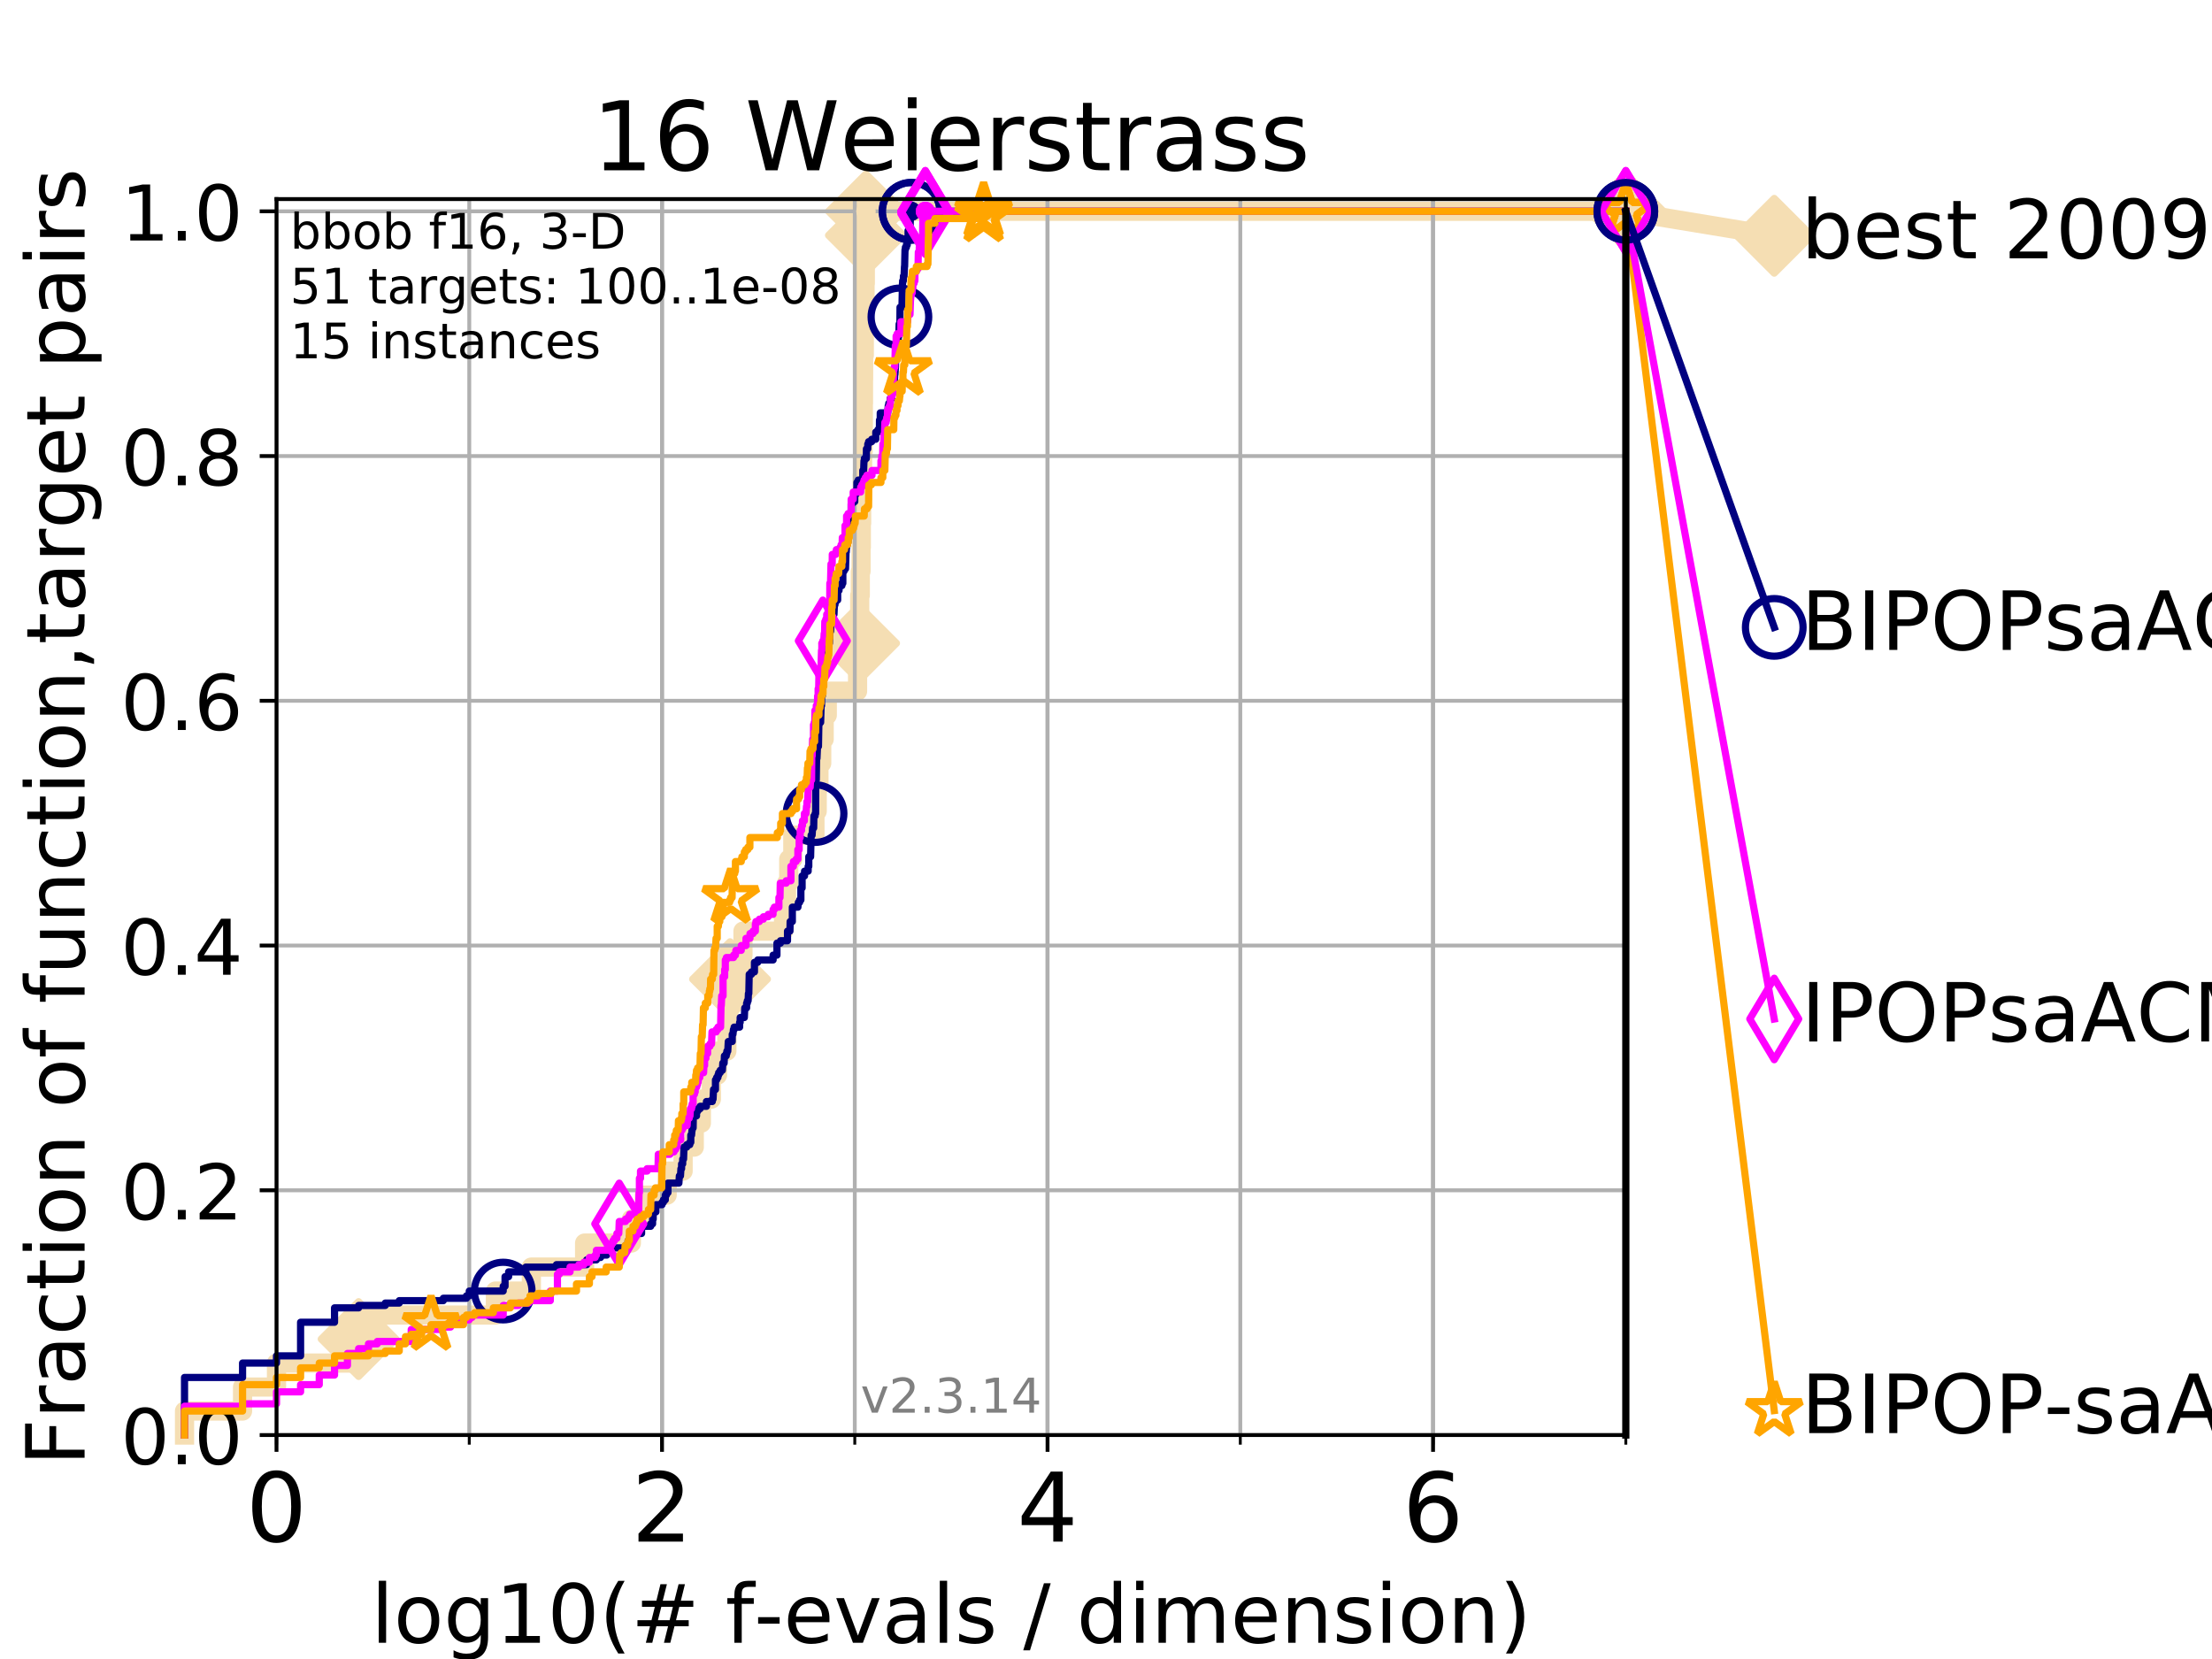<?xml version="1.0" encoding="utf-8" standalone="no"?>
<!DOCTYPE svg PUBLIC "-//W3C//DTD SVG 1.1//EN"
  "http://www.w3.org/Graphics/SVG/1.1/DTD/svg11.dtd">
<!-- Created with matplotlib (https://matplotlib.org/) -->
<svg height="345.6pt" version="1.1" viewBox="0 0 460.8 345.6" width="460.8pt" xmlns="http://www.w3.org/2000/svg" xmlns:xlink="http://www.w3.org/1999/xlink">
 <defs>
  <style type="text/css">
*{stroke-linecap:butt;stroke-linejoin:round;}
  </style>
 </defs>
 <g id="figure_1">
  <g id="patch_1">
   <path d="M 0 345.6 
L 460.8 345.6 
L 460.8 0 
L 0 0 
z
" style="fill:#ffffff;"/>
  </g>
  <g id="axes_1">
   <g id="patch_2">
    <path d="M 57.6 298.944 
L 338.688 298.944 
L 338.688 41.472 
L 57.6 41.472 
z
" style="fill:#ffffff;"/>
   </g>
   <g id="line2d_1">
    <path d="M 38.441 298.944 
L 38.441 293.946 
L 50.529 293.946 
L 50.529 288.947 
L 57.6 288.947 
L 57.6 283.949 
L 74.705 283.949 
L 74.705 278.95 
L 78.596 278.95 
L 78.596 273.952 
L 103.203 273.952 
L 103.203 268.953 
L 110.694 268.953 
L 110.694 263.955 
L 121.785 263.955 
L 121.785 258.956 
L 131.524 258.956 
L 131.524 253.958 
L 134.236 253.958 
L 134.236 248.959 
L 138.982 248.959 
L 138.982 243.961 
L 142.307 243.961 
L 142.307 238.962 
L 144.63 238.962 
L 144.63 233.964 
L 146.107 233.964 
L 146.107 228.965 
L 148.194 228.965 
L 148.194 223.967 
L 149.468 223.967 
L 149.468 218.968 
L 151.422 218.968 
L 151.422 213.97 
L 151.766 213.97 
L 151.766 208.971 
L 152.079 208.971 
L 152.079 203.973 
L 152.984 203.973 
L 152.984 198.974 
L 154.774 198.974 
L 154.774 193.976 
L 163.226 193.976 
L 163.226 188.977 
L 163.841 188.977 
L 163.841 183.979 
L 164.308 183.979 
L 164.308 178.98 
L 165.157 178.98 
L 165.157 173.982 
L 169.767 173.982 
L 169.767 168.983 
L 170.238 168.983 
L 170.238 163.985 
L 170.598 163.985 
L 170.598 158.986 
L 171.177 158.986 
L 171.177 153.988 
L 171.688 153.988 
L 171.688 148.989 
L 172.337 148.989 
L 172.337 143.991 
L 178.644 143.991 
L 178.644 138.992 
L 178.889 138.992 
L 178.889 133.994 
L 178.961 133.994 
L 178.961 128.995 
L 179.093 128.995 
L 179.093 123.997 
L 179.214 123.997 
L 179.214 118.999 
L 179.371 118.999 
L 179.371 114 
L 179.43 114 
L 179.43 109.002 
L 179.494 109.002 
L 179.494 104.003 
L 179.628 104.003 
L 179.628 99.005 
L 179.697 99.005 
L 179.697 94.006 
L 179.813 94.006 
L 179.813 89.008 
L 179.85 89.008 
L 179.85 84.009 
L 179.881 84.009 
L 179.881 79.011 
L 179.907 79.011 
L 179.907 74.012 
L 180.048 74.012 
L 180.048 69.014 
L 180.115 69.014 
L 180.115 64.015 
L 180.203 64.015 
L 180.203 59.017 
L 180.264 59.017 
L 180.264 54.018 
L 180.326 54.018 
L 180.326 49.02 
L 180.387 49.02 
L 180.387 44.021 
L 338.688 44.021 
" style="fill:none;stroke:#f5deb3;stroke-linecap:square;stroke-width:4;"/>
   </g>
   <g id="line2d_2">
    <defs>
     <path d="M -0 7.778 
L 7.778 0 
L 0 -7.778 
L -7.778 -0 
z
" id="m0e335090f7" style="stroke:#f5deb3;stroke-linejoin:miter;stroke-width:1.5;"/>
    </defs>
    <g>
     <use style="fill:#f5deb3;stroke:#f5deb3;stroke-linejoin:miter;stroke-width:1.5;" x="74.705" xlink:href="#m0e335090f7" y="278.95"/>
     <use style="fill:#f5deb3;stroke:#f5deb3;stroke-linejoin:miter;stroke-width:1.5;" x="152.079" xlink:href="#m0e335090f7" y="203.973"/>
     <use style="fill:#f5deb3;stroke:#f5deb3;stroke-linejoin:miter;stroke-width:1.5;" x="178.961" xlink:href="#m0e335090f7" y="133.994"/>
     <use style="fill:#f5deb3;stroke:#f5deb3;stroke-linejoin:miter;stroke-width:1.5;" x="180.387" xlink:href="#m0e335090f7" y="49.02"/>
     <use style="fill:#f5deb3;stroke:#f5deb3;stroke-linejoin:miter;stroke-width:1.5;" x="180.387" xlink:href="#m0e335090f7" y="44.021"/>
     <use style="fill:#f5deb3;stroke:#f5deb3;stroke-linejoin:miter;stroke-width:1.5;" x="338.688" xlink:href="#m0e335090f7" y="44.021"/>
    </g>
   </g>
   <g id="line2d_3">
    <path style="fill:none;stroke:#f5deb3;stroke-linecap:square;stroke-width:4;"/>
    <g/>
   </g>
   <g id="line2d_4">
    <path d="M 338.688 44.021 
L 369.608 49.12 
" style="fill:none;stroke:#f5deb3;stroke-linecap:square;stroke-width:4;"/>
    <g>
     <use style="fill:#f5deb3;stroke:#f5deb3;stroke-linejoin:miter;stroke-width:1.5;" x="338.688" xlink:href="#m0e335090f7" y="44.021"/>
     <use style="fill:#f5deb3;stroke:#f5deb3;stroke-linejoin:miter;stroke-width:1.5;" x="369.608" xlink:href="#m0e335090f7" y="49.12"/>
    </g>
   </g>
   <g id="matplotlib.axis_1">
    <g id="xtick_1">
     <g id="line2d_5">
      <path clip-path="url(#pdf4630d16e)" d="M 57.6 298.944 
L 57.6 41.472 
" style="fill:none;stroke:#b0b0b0;stroke-linecap:square;stroke-width:0.8;"/>
     </g>
     <g id="line2d_6">
      <defs>
       <path d="M 0 0 
L 0 3.5 
" id="mc26fe79570" style="stroke:#000000;stroke-width:0.8;"/>
      </defs>
      <g>
       <use style="stroke:#000000;stroke-width:0.8;" x="57.6" xlink:href="#mc26fe79570" y="298.944"/>
      </g>
     </g>
     <g id="text_1">
      <!-- 0 -->
      <defs>
       <path d="M 31.781 66.406 
Q 24.172 66.406 20.328 58.906 
Q 16.5 51.422 16.5 36.375 
Q 16.5 21.391 20.328 13.891 
Q 24.172 6.391 31.781 6.391 
Q 39.453 6.391 43.281 13.891 
Q 47.125 21.391 47.125 36.375 
Q 47.125 51.422 43.281 58.906 
Q 39.453 66.406 31.781 66.406 
z
M 31.781 74.219 
Q 44.047 74.219 50.516 64.516 
Q 56.984 54.828 56.984 36.375 
Q 56.984 17.969 50.516 8.266 
Q 44.047 -1.422 31.781 -1.422 
Q 19.531 -1.422 13.062 8.266 
Q 6.594 17.969 6.594 36.375 
Q 6.594 54.828 13.062 64.516 
Q 19.531 74.219 31.781 74.219 
z
" id="DejaVuSans-48"/>
      </defs>
      <g transform="translate(51.237 321.141)scale(0.2 -0.2)">
       <use xlink:href="#DejaVuSans-48"/>
      </g>
     </g>
    </g>
    <g id="xtick_2">
     <g id="line2d_7">
      <path clip-path="url(#pdf4630d16e)" d="M 137.911 298.944 
L 137.911 41.472 
" style="fill:none;stroke:#b0b0b0;stroke-linecap:square;stroke-width:0.8;"/>
     </g>
     <g id="line2d_8">
      <g>
       <use style="stroke:#000000;stroke-width:0.8;" x="137.911" xlink:href="#mc26fe79570" y="298.944"/>
      </g>
     </g>
     <g id="text_2">
      <!-- 2 -->
      <defs>
       <path d="M 19.188 8.297 
L 53.609 8.297 
L 53.609 0 
L 7.328 0 
L 7.328 8.297 
Q 12.938 14.109 22.625 23.891 
Q 32.328 33.688 34.812 36.531 
Q 39.547 41.844 41.422 45.531 
Q 43.312 49.219 43.312 52.781 
Q 43.312 58.594 39.234 62.25 
Q 35.156 65.922 28.609 65.922 
Q 23.969 65.922 18.812 64.312 
Q 13.672 62.703 7.812 59.422 
L 7.812 69.391 
Q 13.766 71.781 18.938 73 
Q 24.125 74.219 28.422 74.219 
Q 39.75 74.219 46.484 68.547 
Q 53.219 62.891 53.219 53.422 
Q 53.219 48.922 51.531 44.891 
Q 49.859 40.875 45.406 35.406 
Q 44.188 33.984 37.641 27.219 
Q 31.109 20.453 19.188 8.297 
z
" id="DejaVuSans-50"/>
      </defs>
      <g transform="translate(131.548 321.141)scale(0.2 -0.2)">
       <use xlink:href="#DejaVuSans-50"/>
      </g>
     </g>
    </g>
    <g id="xtick_3">
     <g id="line2d_9">
      <path clip-path="url(#pdf4630d16e)" d="M 218.222 298.944 
L 218.222 41.472 
" style="fill:none;stroke:#b0b0b0;stroke-linecap:square;stroke-width:0.8;"/>
     </g>
     <g id="line2d_10">
      <g>
       <use style="stroke:#000000;stroke-width:0.8;" x="218.222" xlink:href="#mc26fe79570" y="298.944"/>
      </g>
     </g>
     <g id="text_3">
      <!-- 4 -->
      <defs>
       <path d="M 37.797 64.312 
L 12.891 25.391 
L 37.797 25.391 
z
M 35.203 72.906 
L 47.609 72.906 
L 47.609 25.391 
L 58.016 25.391 
L 58.016 17.188 
L 47.609 17.188 
L 47.609 0 
L 37.797 0 
L 37.797 17.188 
L 4.891 17.188 
L 4.891 26.703 
z
" id="DejaVuSans-52"/>
      </defs>
      <g transform="translate(211.859 321.141)scale(0.2 -0.2)">
       <use xlink:href="#DejaVuSans-52"/>
      </g>
     </g>
    </g>
    <g id="xtick_4">
     <g id="line2d_11">
      <path clip-path="url(#pdf4630d16e)" d="M 298.533 298.944 
L 298.533 41.472 
" style="fill:none;stroke:#b0b0b0;stroke-linecap:square;stroke-width:0.8;"/>
     </g>
     <g id="line2d_12">
      <g>
       <use style="stroke:#000000;stroke-width:0.8;" x="298.533" xlink:href="#mc26fe79570" y="298.944"/>
      </g>
     </g>
     <g id="text_4">
      <!-- 6 -->
      <defs>
       <path d="M 33.016 40.375 
Q 26.375 40.375 22.484 35.828 
Q 18.609 31.297 18.609 23.391 
Q 18.609 15.531 22.484 10.953 
Q 26.375 6.391 33.016 6.391 
Q 39.656 6.391 43.531 10.953 
Q 47.406 15.531 47.406 23.391 
Q 47.406 31.297 43.531 35.828 
Q 39.656 40.375 33.016 40.375 
z
M 52.594 71.297 
L 52.594 62.312 
Q 48.875 64.062 45.094 64.984 
Q 41.312 65.922 37.594 65.922 
Q 27.828 65.922 22.672 59.328 
Q 17.531 52.734 16.797 39.406 
Q 19.672 43.656 24.016 45.922 
Q 28.375 48.188 33.594 48.188 
Q 44.578 48.188 50.953 41.516 
Q 57.328 34.859 57.328 23.391 
Q 57.328 12.156 50.688 5.359 
Q 44.047 -1.422 33.016 -1.422 
Q 20.359 -1.422 13.672 8.266 
Q 6.984 17.969 6.984 36.375 
Q 6.984 53.656 15.188 63.938 
Q 23.391 74.219 37.203 74.219 
Q 40.922 74.219 44.703 73.484 
Q 48.484 72.75 52.594 71.297 
z
" id="DejaVuSans-54"/>
      </defs>
      <g transform="translate(292.17 321.141)scale(0.2 -0.2)">
       <use xlink:href="#DejaVuSans-54"/>
      </g>
     </g>
    </g>
    <g id="xtick_5">
     <g id="line2d_13">
      <path clip-path="url(#pdf4630d16e)" d="M 57.6 298.944 
L 57.6 41.472 
" style="fill:none;stroke:#b0b0b0;stroke-linecap:square;stroke-width:0.8;"/>
     </g>
     <g id="line2d_14">
      <defs>
       <path d="M 0 0 
L 0 2 
" id="mc6fe104c30" style="stroke:#000000;stroke-width:0.6;"/>
      </defs>
      <g>
       <use style="stroke:#000000;stroke-width:0.6;" x="57.6" xlink:href="#mc6fe104c30" y="298.944"/>
      </g>
     </g>
    </g>
    <g id="xtick_6">
     <g id="line2d_15">
      <path clip-path="url(#pdf4630d16e)" d="M 97.755 298.944 
L 97.755 41.472 
" style="fill:none;stroke:#b0b0b0;stroke-linecap:square;stroke-width:0.8;"/>
     </g>
     <g id="line2d_16">
      <g>
       <use style="stroke:#000000;stroke-width:0.6;" x="97.755" xlink:href="#mc6fe104c30" y="298.944"/>
      </g>
     </g>
    </g>
    <g id="xtick_7">
     <g id="line2d_17">
      <path clip-path="url(#pdf4630d16e)" d="M 137.911 298.944 
L 137.911 41.472 
" style="fill:none;stroke:#b0b0b0;stroke-linecap:square;stroke-width:0.8;"/>
     </g>
     <g id="line2d_18">
      <g>
       <use style="stroke:#000000;stroke-width:0.6;" x="137.911" xlink:href="#mc6fe104c30" y="298.944"/>
      </g>
     </g>
    </g>
    <g id="xtick_8">
     <g id="line2d_19">
      <path clip-path="url(#pdf4630d16e)" d="M 178.066 298.944 
L 178.066 41.472 
" style="fill:none;stroke:#b0b0b0;stroke-linecap:square;stroke-width:0.8;"/>
     </g>
     <g id="line2d_20">
      <g>
       <use style="stroke:#000000;stroke-width:0.6;" x="178.066" xlink:href="#mc6fe104c30" y="298.944"/>
      </g>
     </g>
    </g>
    <g id="xtick_9">
     <g id="line2d_21">
      <path clip-path="url(#pdf4630d16e)" d="M 218.222 298.944 
L 218.222 41.472 
" style="fill:none;stroke:#b0b0b0;stroke-linecap:square;stroke-width:0.8;"/>
     </g>
     <g id="line2d_22">
      <g>
       <use style="stroke:#000000;stroke-width:0.6;" x="218.222" xlink:href="#mc6fe104c30" y="298.944"/>
      </g>
     </g>
    </g>
    <g id="xtick_10">
     <g id="line2d_23">
      <path clip-path="url(#pdf4630d16e)" d="M 258.377 298.944 
L 258.377 41.472 
" style="fill:none;stroke:#b0b0b0;stroke-linecap:square;stroke-width:0.8;"/>
     </g>
     <g id="line2d_24">
      <g>
       <use style="stroke:#000000;stroke-width:0.6;" x="258.377" xlink:href="#mc6fe104c30" y="298.944"/>
      </g>
     </g>
    </g>
    <g id="xtick_11">
     <g id="line2d_25">
      <path clip-path="url(#pdf4630d16e)" d="M 298.533 298.944 
L 298.533 41.472 
" style="fill:none;stroke:#b0b0b0;stroke-linecap:square;stroke-width:0.8;"/>
     </g>
     <g id="line2d_26">
      <g>
       <use style="stroke:#000000;stroke-width:0.6;" x="298.533" xlink:href="#mc6fe104c30" y="298.944"/>
      </g>
     </g>
    </g>
    <g id="xtick_12">
     <g id="line2d_27">
      <path clip-path="url(#pdf4630d16e)" d="M 338.688 298.944 
L 338.688 41.472 
" style="fill:none;stroke:#b0b0b0;stroke-linecap:square;stroke-width:0.8;"/>
     </g>
     <g id="line2d_28">
      <g>
       <use style="stroke:#000000;stroke-width:0.6;" x="338.688" xlink:href="#mc6fe104c30" y="298.944"/>
      </g>
     </g>
    </g>
    <g id="text_5">
     <!-- log10(# f-evals / dimension) -->
     <defs>
      <path d="M 9.422 75.984 
L 18.406 75.984 
L 18.406 0 
L 9.422 0 
z
" id="DejaVuSans-108"/>
      <path d="M 30.609 48.391 
Q 23.391 48.391 19.188 42.75 
Q 14.984 37.109 14.984 27.297 
Q 14.984 17.484 19.156 11.844 
Q 23.344 6.203 30.609 6.203 
Q 37.797 6.203 41.984 11.859 
Q 46.188 17.531 46.188 27.297 
Q 46.188 37.016 41.984 42.703 
Q 37.797 48.391 30.609 48.391 
z
M 30.609 56 
Q 42.328 56 49.016 48.375 
Q 55.719 40.766 55.719 27.297 
Q 55.719 13.875 49.016 6.219 
Q 42.328 -1.422 30.609 -1.422 
Q 18.844 -1.422 12.172 6.219 
Q 5.516 13.875 5.516 27.297 
Q 5.516 40.766 12.172 48.375 
Q 18.844 56 30.609 56 
z
" id="DejaVuSans-111"/>
      <path d="M 45.406 27.984 
Q 45.406 37.75 41.375 43.109 
Q 37.359 48.484 30.078 48.484 
Q 22.859 48.484 18.828 43.109 
Q 14.797 37.75 14.797 27.984 
Q 14.797 18.266 18.828 12.891 
Q 22.859 7.516 30.078 7.516 
Q 37.359 7.516 41.375 12.891 
Q 45.406 18.266 45.406 27.984 
z
M 54.391 6.781 
Q 54.391 -7.172 48.188 -13.984 
Q 42 -20.797 29.203 -20.797 
Q 24.469 -20.797 20.266 -20.094 
Q 16.062 -19.391 12.109 -17.922 
L 12.109 -9.188 
Q 16.062 -11.328 19.922 -12.344 
Q 23.781 -13.375 27.781 -13.375 
Q 36.625 -13.375 41.016 -8.766 
Q 45.406 -4.156 45.406 5.172 
L 45.406 9.625 
Q 42.625 4.781 38.281 2.391 
Q 33.938 0 27.875 0 
Q 17.828 0 11.672 7.656 
Q 5.516 15.328 5.516 27.984 
Q 5.516 40.672 11.672 48.328 
Q 17.828 56 27.875 56 
Q 33.938 56 38.281 53.609 
Q 42.625 51.219 45.406 46.391 
L 45.406 54.688 
L 54.391 54.688 
z
" id="DejaVuSans-103"/>
      <path d="M 12.406 8.297 
L 28.516 8.297 
L 28.516 63.922 
L 10.984 60.406 
L 10.984 69.391 
L 28.422 72.906 
L 38.281 72.906 
L 38.281 8.297 
L 54.391 8.297 
L 54.391 0 
L 12.406 0 
z
" id="DejaVuSans-49"/>
      <path d="M 31 75.875 
Q 24.469 64.656 21.281 53.656 
Q 18.109 42.672 18.109 31.391 
Q 18.109 20.125 21.312 9.062 
Q 24.516 -2 31 -13.188 
L 23.188 -13.188 
Q 15.875 -1.703 12.234 9.375 
Q 8.594 20.453 8.594 31.391 
Q 8.594 42.281 12.203 53.312 
Q 15.828 64.359 23.188 75.875 
z
" id="DejaVuSans-40"/>
      <path d="M 51.125 44 
L 36.922 44 
L 32.812 27.688 
L 47.125 27.688 
z
M 43.797 71.781 
L 38.719 51.516 
L 52.984 51.516 
L 58.109 71.781 
L 65.922 71.781 
L 60.891 51.516 
L 76.125 51.516 
L 76.125 44 
L 58.984 44 
L 54.984 27.688 
L 70.516 27.688 
L 70.516 20.219 
L 53.078 20.219 
L 48 0 
L 40.188 0 
L 45.219 20.219 
L 30.906 20.219 
L 25.875 0 
L 18.016 0 
L 23.094 20.219 
L 7.719 20.219 
L 7.719 27.688 
L 24.906 27.688 
L 29 44 
L 13.281 44 
L 13.281 51.516 
L 30.906 51.516 
L 35.891 71.781 
z
" id="DejaVuSans-35"/>
      <path id="DejaVuSans-32"/>
      <path d="M 37.109 75.984 
L 37.109 68.5 
L 28.516 68.5 
Q 23.688 68.5 21.797 66.547 
Q 19.922 64.594 19.922 59.516 
L 19.922 54.688 
L 34.719 54.688 
L 34.719 47.703 
L 19.922 47.703 
L 19.922 0 
L 10.891 0 
L 10.891 47.703 
L 2.297 47.703 
L 2.297 54.688 
L 10.891 54.688 
L 10.891 58.5 
Q 10.891 67.625 15.141 71.797 
Q 19.391 75.984 28.609 75.984 
z
" id="DejaVuSans-102"/>
      <path d="M 4.891 31.391 
L 31.203 31.391 
L 31.203 23.391 
L 4.891 23.391 
z
" id="DejaVuSans-45"/>
      <path d="M 56.203 29.594 
L 56.203 25.203 
L 14.891 25.203 
Q 15.484 15.922 20.484 11.062 
Q 25.484 6.203 34.422 6.203 
Q 39.594 6.203 44.453 7.469 
Q 49.312 8.734 54.109 11.281 
L 54.109 2.781 
Q 49.266 0.734 44.188 -0.344 
Q 39.109 -1.422 33.891 -1.422 
Q 20.797 -1.422 13.156 6.188 
Q 5.516 13.812 5.516 26.812 
Q 5.516 40.234 12.766 48.109 
Q 20.016 56 32.328 56 
Q 43.359 56 49.781 48.891 
Q 56.203 41.797 56.203 29.594 
z
M 47.219 32.234 
Q 47.125 39.594 43.094 43.984 
Q 39.062 48.391 32.422 48.391 
Q 24.906 48.391 20.391 44.141 
Q 15.875 39.891 15.188 32.172 
z
" id="DejaVuSans-101"/>
      <path d="M 2.984 54.688 
L 12.5 54.688 
L 29.594 8.797 
L 46.688 54.688 
L 56.203 54.688 
L 35.688 0 
L 23.484 0 
z
" id="DejaVuSans-118"/>
      <path d="M 34.281 27.484 
Q 23.391 27.484 19.188 25 
Q 14.984 22.516 14.984 16.5 
Q 14.984 11.719 18.141 8.906 
Q 21.297 6.109 26.703 6.109 
Q 34.188 6.109 38.703 11.406 
Q 43.219 16.703 43.219 25.484 
L 43.219 27.484 
z
M 52.203 31.203 
L 52.203 0 
L 43.219 0 
L 43.219 8.297 
Q 40.141 3.328 35.547 0.953 
Q 30.953 -1.422 24.312 -1.422 
Q 15.922 -1.422 10.953 3.297 
Q 6 8.016 6 15.922 
Q 6 25.141 12.172 29.828 
Q 18.359 34.516 30.609 34.516 
L 43.219 34.516 
L 43.219 35.406 
Q 43.219 41.609 39.141 45 
Q 35.062 48.391 27.688 48.391 
Q 23 48.391 18.547 47.266 
Q 14.109 46.141 10.016 43.891 
L 10.016 52.203 
Q 14.938 54.109 19.578 55.047 
Q 24.219 56 28.609 56 
Q 40.484 56 46.344 49.844 
Q 52.203 43.703 52.203 31.203 
z
" id="DejaVuSans-97"/>
      <path d="M 44.281 53.078 
L 44.281 44.578 
Q 40.484 46.531 36.375 47.5 
Q 32.281 48.484 27.875 48.484 
Q 21.188 48.484 17.844 46.438 
Q 14.5 44.391 14.5 40.281 
Q 14.5 37.156 16.891 35.375 
Q 19.281 33.594 26.516 31.984 
L 29.594 31.297 
Q 39.156 29.25 43.188 25.516 
Q 47.219 21.781 47.219 15.094 
Q 47.219 7.469 41.188 3.016 
Q 35.156 -1.422 24.609 -1.422 
Q 20.219 -1.422 15.453 -0.562 
Q 10.688 0.297 5.422 2 
L 5.422 11.281 
Q 10.406 8.688 15.234 7.391 
Q 20.062 6.109 24.812 6.109 
Q 31.156 6.109 34.562 8.281 
Q 37.984 10.453 37.984 14.406 
Q 37.984 18.062 35.516 20.016 
Q 33.062 21.969 24.703 23.781 
L 21.578 24.516 
Q 13.234 26.266 9.516 29.906 
Q 5.812 33.547 5.812 39.891 
Q 5.812 47.609 11.281 51.797 
Q 16.75 56 26.812 56 
Q 31.781 56 36.172 55.266 
Q 40.578 54.547 44.281 53.078 
z
" id="DejaVuSans-115"/>
      <path d="M 25.391 72.906 
L 33.688 72.906 
L 8.297 -9.281 
L 0 -9.281 
z
" id="DejaVuSans-47"/>
      <path d="M 45.406 46.391 
L 45.406 75.984 
L 54.391 75.984 
L 54.391 0 
L 45.406 0 
L 45.406 8.203 
Q 42.578 3.328 38.25 0.953 
Q 33.938 -1.422 27.875 -1.422 
Q 17.969 -1.422 11.734 6.484 
Q 5.516 14.406 5.516 27.297 
Q 5.516 40.188 11.734 48.094 
Q 17.969 56 27.875 56 
Q 33.938 56 38.25 53.625 
Q 42.578 51.266 45.406 46.391 
z
M 14.797 27.297 
Q 14.797 17.391 18.875 11.75 
Q 22.953 6.109 30.078 6.109 
Q 37.203 6.109 41.297 11.75 
Q 45.406 17.391 45.406 27.297 
Q 45.406 37.203 41.297 42.844 
Q 37.203 48.484 30.078 48.484 
Q 22.953 48.484 18.875 42.844 
Q 14.797 37.203 14.797 27.297 
z
" id="DejaVuSans-100"/>
      <path d="M 9.422 54.688 
L 18.406 54.688 
L 18.406 0 
L 9.422 0 
z
M 9.422 75.984 
L 18.406 75.984 
L 18.406 64.594 
L 9.422 64.594 
z
" id="DejaVuSans-105"/>
      <path d="M 52 44.188 
Q 55.375 50.25 60.062 53.125 
Q 64.75 56 71.094 56 
Q 79.641 56 84.281 50.016 
Q 88.922 44.047 88.922 33.016 
L 88.922 0 
L 79.891 0 
L 79.891 32.719 
Q 79.891 40.578 77.094 44.375 
Q 74.312 48.188 68.609 48.188 
Q 61.625 48.188 57.562 43.547 
Q 53.516 38.922 53.516 30.906 
L 53.516 0 
L 44.484 0 
L 44.484 32.719 
Q 44.484 40.625 41.703 44.406 
Q 38.922 48.188 33.109 48.188 
Q 26.219 48.188 22.156 43.531 
Q 18.109 38.875 18.109 30.906 
L 18.109 0 
L 9.078 0 
L 9.078 54.688 
L 18.109 54.688 
L 18.109 46.188 
Q 21.188 51.219 25.484 53.609 
Q 29.781 56 35.688 56 
Q 41.656 56 45.828 52.969 
Q 50 49.953 52 44.188 
z
" id="DejaVuSans-109"/>
      <path d="M 54.891 33.016 
L 54.891 0 
L 45.906 0 
L 45.906 32.719 
Q 45.906 40.484 42.875 44.328 
Q 39.844 48.188 33.797 48.188 
Q 26.516 48.188 22.312 43.547 
Q 18.109 38.922 18.109 30.906 
L 18.109 0 
L 9.078 0 
L 9.078 54.688 
L 18.109 54.688 
L 18.109 46.188 
Q 21.344 51.125 25.703 53.562 
Q 30.078 56 35.797 56 
Q 45.219 56 50.047 50.172 
Q 54.891 44.344 54.891 33.016 
z
" id="DejaVuSans-110"/>
      <path d="M 8.016 75.875 
L 15.828 75.875 
Q 23.141 64.359 26.781 53.312 
Q 30.422 42.281 30.422 31.391 
Q 30.422 20.453 26.781 9.375 
Q 23.141 -1.703 15.828 -13.188 
L 8.016 -13.188 
Q 14.5 -2 17.703 9.062 
Q 20.906 20.125 20.906 31.391 
Q 20.906 42.672 17.703 53.656 
Q 14.5 64.656 8.016 75.875 
z
" id="DejaVuSans-41"/>
     </defs>
     <g transform="translate(77.303 342.218)scale(0.17 -0.17)">
      <use xlink:href="#DejaVuSans-108"/>
      <use x="27.783" xlink:href="#DejaVuSans-111"/>
      <use x="88.965" xlink:href="#DejaVuSans-103"/>
      <use x="152.441" xlink:href="#DejaVuSans-49"/>
      <use x="216.064" xlink:href="#DejaVuSans-48"/>
      <use x="279.688" xlink:href="#DejaVuSans-40"/>
      <use x="318.701" xlink:href="#DejaVuSans-35"/>
      <use x="402.49" xlink:href="#DejaVuSans-32"/>
      <use x="434.277" xlink:href="#DejaVuSans-102"/>
      <use x="469.404" xlink:href="#DejaVuSans-45"/>
      <use x="505.488" xlink:href="#DejaVuSans-101"/>
      <use x="567.012" xlink:href="#DejaVuSans-118"/>
      <use x="626.191" xlink:href="#DejaVuSans-97"/>
      <use x="687.471" xlink:href="#DejaVuSans-108"/>
      <use x="715.254" xlink:href="#DejaVuSans-115"/>
      <use x="767.354" xlink:href="#DejaVuSans-32"/>
      <use x="799.141" xlink:href="#DejaVuSans-47"/>
      <use x="832.832" xlink:href="#DejaVuSans-32"/>
      <use x="864.619" xlink:href="#DejaVuSans-100"/>
      <use x="928.096" xlink:href="#DejaVuSans-105"/>
      <use x="955.879" xlink:href="#DejaVuSans-109"/>
      <use x="1053.291" xlink:href="#DejaVuSans-101"/>
      <use x="1114.814" xlink:href="#DejaVuSans-110"/>
      <use x="1178.193" xlink:href="#DejaVuSans-115"/>
      <use x="1230.293" xlink:href="#DejaVuSans-105"/>
      <use x="1258.076" xlink:href="#DejaVuSans-111"/>
      <use x="1319.258" xlink:href="#DejaVuSans-110"/>
      <use x="1382.637" xlink:href="#DejaVuSans-41"/>
     </g>
    </g>
   </g>
   <g id="matplotlib.axis_2">
    <g id="ytick_1">
     <g id="line2d_29">
      <path clip-path="url(#pdf4630d16e)" d="M 57.6 298.944 
L 338.688 298.944 
" style="fill:none;stroke:#b0b0b0;stroke-linecap:square;stroke-width:0.8;"/>
     </g>
     <g id="line2d_30">
      <defs>
       <path d="M 0 0 
L -3.5 0 
" id="m07dbf807c1" style="stroke:#000000;stroke-width:0.8;"/>
      </defs>
      <g>
       <use style="stroke:#000000;stroke-width:0.8;" x="57.6" xlink:href="#m07dbf807c1" y="298.944"/>
      </g>
     </g>
     <g id="text_6">
      <!-- 0.0 -->
      <defs>
       <path d="M 10.688 12.406 
L 21 12.406 
L 21 0 
L 10.688 0 
z
" id="DejaVuSans-46"/>
      </defs>
      <g transform="translate(25.155 305.023)scale(0.16 -0.16)">
       <use xlink:href="#DejaVuSans-48"/>
       <use x="63.623" xlink:href="#DejaVuSans-46"/>
       <use x="95.41" xlink:href="#DejaVuSans-48"/>
      </g>
     </g>
    </g>
    <g id="ytick_2">
     <g id="line2d_31">
      <path clip-path="url(#pdf4630d16e)" d="M 57.6 247.959 
L 338.688 247.959 
" style="fill:none;stroke:#b0b0b0;stroke-linecap:square;stroke-width:0.8;"/>
     </g>
     <g id="line2d_32">
      <g>
       <use style="stroke:#000000;stroke-width:0.8;" x="57.6" xlink:href="#m07dbf807c1" y="247.959"/>
      </g>
     </g>
     <g id="text_7">
      <!-- 0.2 -->
      <g transform="translate(25.155 254.038)scale(0.16 -0.16)">
       <use xlink:href="#DejaVuSans-48"/>
       <use x="63.623" xlink:href="#DejaVuSans-46"/>
       <use x="95.41" xlink:href="#DejaVuSans-50"/>
      </g>
     </g>
    </g>
    <g id="ytick_3">
     <g id="line2d_33">
      <path clip-path="url(#pdf4630d16e)" d="M 57.6 196.975 
L 338.688 196.975 
" style="fill:none;stroke:#b0b0b0;stroke-linecap:square;stroke-width:0.8;"/>
     </g>
     <g id="line2d_34">
      <g>
       <use style="stroke:#000000;stroke-width:0.8;" x="57.6" xlink:href="#m07dbf807c1" y="196.975"/>
      </g>
     </g>
     <g id="text_8">
      <!-- 0.4 -->
      <g transform="translate(25.155 203.054)scale(0.16 -0.16)">
       <use xlink:href="#DejaVuSans-48"/>
       <use x="63.623" xlink:href="#DejaVuSans-46"/>
       <use x="95.41" xlink:href="#DejaVuSans-52"/>
      </g>
     </g>
    </g>
    <g id="ytick_4">
     <g id="line2d_35">
      <path clip-path="url(#pdf4630d16e)" d="M 57.6 145.99 
L 338.688 145.99 
" style="fill:none;stroke:#b0b0b0;stroke-linecap:square;stroke-width:0.8;"/>
     </g>
     <g id="line2d_36">
      <g>
       <use style="stroke:#000000;stroke-width:0.8;" x="57.6" xlink:href="#m07dbf807c1" y="145.99"/>
      </g>
     </g>
     <g id="text_9">
      <!-- 0.6 -->
      <g transform="translate(25.155 152.069)scale(0.16 -0.16)">
       <use xlink:href="#DejaVuSans-48"/>
       <use x="63.623" xlink:href="#DejaVuSans-46"/>
       <use x="95.41" xlink:href="#DejaVuSans-54"/>
      </g>
     </g>
    </g>
    <g id="ytick_5">
     <g id="line2d_37">
      <path clip-path="url(#pdf4630d16e)" d="M 57.6 95.006 
L 338.688 95.006 
" style="fill:none;stroke:#b0b0b0;stroke-linecap:square;stroke-width:0.8;"/>
     </g>
     <g id="line2d_38">
      <g>
       <use style="stroke:#000000;stroke-width:0.8;" x="57.6" xlink:href="#m07dbf807c1" y="95.006"/>
      </g>
     </g>
     <g id="text_10">
      <!-- 0.8 -->
      <defs>
       <path d="M 31.781 34.625 
Q 24.75 34.625 20.719 30.859 
Q 16.703 27.094 16.703 20.516 
Q 16.703 13.922 20.719 10.156 
Q 24.75 6.391 31.781 6.391 
Q 38.812 6.391 42.859 10.172 
Q 46.922 13.969 46.922 20.516 
Q 46.922 27.094 42.891 30.859 
Q 38.875 34.625 31.781 34.625 
z
M 21.922 38.812 
Q 15.578 40.375 12.031 44.719 
Q 8.5 49.078 8.5 55.328 
Q 8.5 64.062 14.719 69.141 
Q 20.953 74.219 31.781 74.219 
Q 42.672 74.219 48.875 69.141 
Q 55.078 64.062 55.078 55.328 
Q 55.078 49.078 51.531 44.719 
Q 48 40.375 41.703 38.812 
Q 48.828 37.156 52.797 32.312 
Q 56.781 27.484 56.781 20.516 
Q 56.781 9.906 50.312 4.234 
Q 43.844 -1.422 31.781 -1.422 
Q 19.734 -1.422 13.25 4.234 
Q 6.781 9.906 6.781 20.516 
Q 6.781 27.484 10.781 32.312 
Q 14.797 37.156 21.922 38.812 
z
M 18.312 54.391 
Q 18.312 48.734 21.844 45.562 
Q 25.391 42.391 31.781 42.391 
Q 38.141 42.391 41.719 45.562 
Q 45.312 48.734 45.312 54.391 
Q 45.312 60.062 41.719 63.234 
Q 38.141 66.406 31.781 66.406 
Q 25.391 66.406 21.844 63.234 
Q 18.312 60.062 18.312 54.391 
z
" id="DejaVuSans-56"/>
      </defs>
      <g transform="translate(25.155 101.085)scale(0.16 -0.16)">
       <use xlink:href="#DejaVuSans-48"/>
       <use x="63.623" xlink:href="#DejaVuSans-46"/>
       <use x="95.41" xlink:href="#DejaVuSans-56"/>
      </g>
     </g>
    </g>
    <g id="ytick_6">
     <g id="line2d_39">
      <path clip-path="url(#pdf4630d16e)" d="M 57.6 44.021 
L 338.688 44.021 
" style="fill:none;stroke:#b0b0b0;stroke-linecap:square;stroke-width:0.8;"/>
     </g>
     <g id="line2d_40">
      <g>
       <use style="stroke:#000000;stroke-width:0.8;" x="57.6" xlink:href="#m07dbf807c1" y="44.021"/>
      </g>
     </g>
     <g id="text_11">
      <!-- 1.0 -->
      <g transform="translate(25.155 50.1)scale(0.16 -0.16)">
       <use xlink:href="#DejaVuSans-49"/>
       <use x="63.623" xlink:href="#DejaVuSans-46"/>
       <use x="95.41" xlink:href="#DejaVuSans-48"/>
      </g>
     </g>
    </g>
    <g id="text_12">
     <!-- Fraction of function,target pairs -->
     <defs>
      <path d="M 9.812 72.906 
L 51.703 72.906 
L 51.703 64.594 
L 19.672 64.594 
L 19.672 43.109 
L 48.578 43.109 
L 48.578 34.812 
L 19.672 34.812 
L 19.672 0 
L 9.812 0 
z
" id="DejaVuSans-70"/>
      <path d="M 41.109 46.297 
Q 39.594 47.172 37.812 47.578 
Q 36.031 48 33.891 48 
Q 26.266 48 22.188 43.047 
Q 18.109 38.094 18.109 28.812 
L 18.109 0 
L 9.078 0 
L 9.078 54.688 
L 18.109 54.688 
L 18.109 46.188 
Q 20.953 51.172 25.484 53.578 
Q 30.031 56 36.531 56 
Q 37.453 56 38.578 55.875 
Q 39.703 55.766 41.062 55.516 
z
" id="DejaVuSans-114"/>
      <path d="M 48.781 52.594 
L 48.781 44.188 
Q 44.969 46.297 41.141 47.344 
Q 37.312 48.391 33.406 48.391 
Q 24.656 48.391 19.812 42.844 
Q 14.984 37.312 14.984 27.297 
Q 14.984 17.281 19.812 11.734 
Q 24.656 6.203 33.406 6.203 
Q 37.312 6.203 41.141 7.25 
Q 44.969 8.297 48.781 10.406 
L 48.781 2.094 
Q 45.016 0.344 40.984 -0.531 
Q 36.969 -1.422 32.422 -1.422 
Q 20.062 -1.422 12.781 6.344 
Q 5.516 14.109 5.516 27.297 
Q 5.516 40.672 12.859 48.328 
Q 20.219 56 33.016 56 
Q 37.156 56 41.109 55.141 
Q 45.062 54.297 48.781 52.594 
z
" id="DejaVuSans-99"/>
      <path d="M 18.312 70.219 
L 18.312 54.688 
L 36.812 54.688 
L 36.812 47.703 
L 18.312 47.703 
L 18.312 18.016 
Q 18.312 11.328 20.141 9.422 
Q 21.969 7.516 27.594 7.516 
L 36.812 7.516 
L 36.812 0 
L 27.594 0 
Q 17.188 0 13.234 3.875 
Q 9.281 7.766 9.281 18.016 
L 9.281 47.703 
L 2.688 47.703 
L 2.688 54.688 
L 9.281 54.688 
L 9.281 70.219 
z
" id="DejaVuSans-116"/>
      <path d="M 8.5 21.578 
L 8.5 54.688 
L 17.484 54.688 
L 17.484 21.922 
Q 17.484 14.156 20.5 10.266 
Q 23.531 6.391 29.594 6.391 
Q 36.859 6.391 41.078 11.031 
Q 45.312 15.672 45.312 23.688 
L 45.312 54.688 
L 54.297 54.688 
L 54.297 0 
L 45.312 0 
L 45.312 8.406 
Q 42.047 3.422 37.719 1 
Q 33.406 -1.422 27.688 -1.422 
Q 18.266 -1.422 13.375 4.438 
Q 8.5 10.297 8.5 21.578 
z
M 31.109 56 
z
" id="DejaVuSans-117"/>
      <path d="M 11.719 12.406 
L 22.016 12.406 
L 22.016 4 
L 14.016 -11.625 
L 7.719 -11.625 
L 11.719 4 
z
" id="DejaVuSans-44"/>
      <path d="M 18.109 8.203 
L 18.109 -20.797 
L 9.078 -20.797 
L 9.078 54.688 
L 18.109 54.688 
L 18.109 46.391 
Q 20.953 51.266 25.266 53.625 
Q 29.594 56 35.594 56 
Q 45.562 56 51.781 48.094 
Q 58.016 40.188 58.016 27.297 
Q 58.016 14.406 51.781 6.484 
Q 45.562 -1.422 35.594 -1.422 
Q 29.594 -1.422 25.266 0.953 
Q 20.953 3.328 18.109 8.203 
z
M 48.688 27.297 
Q 48.688 37.203 44.609 42.844 
Q 40.531 48.484 33.406 48.484 
Q 26.266 48.484 22.188 42.844 
Q 18.109 37.203 18.109 27.297 
Q 18.109 17.391 22.188 11.75 
Q 26.266 6.109 33.406 6.109 
Q 40.531 6.109 44.609 11.75 
Q 48.688 17.391 48.688 27.297 
z
" id="DejaVuSans-112"/>
     </defs>
     <g transform="translate(17.62 305.347)rotate(-90)scale(0.17 -0.17)">
      <use xlink:href="#DejaVuSans-70"/>
      <use x="57.41" xlink:href="#DejaVuSans-114"/>
      <use x="98.523" xlink:href="#DejaVuSans-97"/>
      <use x="159.803" xlink:href="#DejaVuSans-99"/>
      <use x="214.783" xlink:href="#DejaVuSans-116"/>
      <use x="253.992" xlink:href="#DejaVuSans-105"/>
      <use x="281.775" xlink:href="#DejaVuSans-111"/>
      <use x="342.957" xlink:href="#DejaVuSans-110"/>
      <use x="406.336" xlink:href="#DejaVuSans-32"/>
      <use x="438.123" xlink:href="#DejaVuSans-111"/>
      <use x="499.305" xlink:href="#DejaVuSans-102"/>
      <use x="534.51" xlink:href="#DejaVuSans-32"/>
      <use x="566.297" xlink:href="#DejaVuSans-102"/>
      <use x="601.502" xlink:href="#DejaVuSans-117"/>
      <use x="664.881" xlink:href="#DejaVuSans-110"/>
      <use x="728.26" xlink:href="#DejaVuSans-99"/>
      <use x="783.24" xlink:href="#DejaVuSans-116"/>
      <use x="822.449" xlink:href="#DejaVuSans-105"/>
      <use x="850.232" xlink:href="#DejaVuSans-111"/>
      <use x="911.414" xlink:href="#DejaVuSans-110"/>
      <use x="974.793" xlink:href="#DejaVuSans-44"/>
      <use x="1006.58" xlink:href="#DejaVuSans-116"/>
      <use x="1045.789" xlink:href="#DejaVuSans-97"/>
      <use x="1107.068" xlink:href="#DejaVuSans-114"/>
      <use x="1148.166" xlink:href="#DejaVuSans-103"/>
      <use x="1211.643" xlink:href="#DejaVuSans-101"/>
      <use x="1273.166" xlink:href="#DejaVuSans-116"/>
      <use x="1312.375" xlink:href="#DejaVuSans-32"/>
      <use x="1344.162" xlink:href="#DejaVuSans-112"/>
      <use x="1407.639" xlink:href="#DejaVuSans-97"/>
      <use x="1468.918" xlink:href="#DejaVuSans-105"/>
      <use x="1496.701" xlink:href="#DejaVuSans-114"/>
      <use x="1537.814" xlink:href="#DejaVuSans-115"/>
     </g>
    </g>
   </g>
   <g id="line2d_41">
    <defs>
     <path d="M 0 1.5 
C 0.398 1.5 0.779 1.342 1.061 1.061 
C 1.342 0.779 1.5 0.398 1.5 0 
C 1.5 -0.398 1.342 -0.779 1.061 -1.061 
C 0.779 -1.342 0.398 -1.5 0 -1.5 
C -0.398 -1.5 -0.779 -1.342 -1.061 -1.061 
C -1.342 -0.779 -1.5 -0.398 -1.5 0 
C -1.5 0.398 -1.342 0.779 -1.061 1.061 
C -0.779 1.342 -0.398 1.5 0 1.5 
z
" id="m0da2af8d4e" style="stroke:#f5deb3;"/>
    </defs>
    <g>
     <use style="fill:#f5deb3;stroke:#f5deb3;" x="180.387" xlink:href="#m0da2af8d4e" y="44.021"/>
     <use style="fill:#f5deb3;stroke:#f5deb3;" x="180.387" xlink:href="#m0da2af8d4e" y="44.021"/>
    </g>
   </g>
   <g id="line2d_42">
    <defs>
     <path d="M 0 1.5 
C 0.398 1.5 0.779 1.342 1.061 1.061 
C 1.342 0.779 1.5 0.398 1.5 0 
C 1.5 -0.398 1.342 -0.779 1.061 -1.061 
C 0.779 -1.342 0.398 -1.5 0 -1.5 
C -0.398 -1.5 -0.779 -1.342 -1.061 -1.061 
C -1.342 -0.779 -1.5 -0.398 -1.5 0 
C -1.5 0.398 -1.342 0.779 -1.061 1.061 
C -0.779 1.342 -0.398 1.5 0 1.5 
z
" id="m102b7817e5" style="stroke:#000080;"/>
    </defs>
    <g>
     <use style="fill:#000080;stroke:#000080;" x="189.805" xlink:href="#m102b7817e5" y="44.021"/>
     <use style="fill:#000080;stroke:#000080;" x="189.805" xlink:href="#m102b7817e5" y="44.021"/>
    </g>
   </g>
   <g id="line2d_43">
    <path d="M 38.441 298.944 
L 38.441 286.948 
L 50.529 286.948 
L 50.529 283.949 
L 57.6 283.949 
L 57.6 282.449 
L 62.617 282.449 
L 62.617 275.451 
L 69.688 275.451 
L 69.688 272.452 
L 74.705 272.452 
L 74.705 271.952 
L 80.259 271.952 
L 80.259 271.452 
L 83.172 271.452 
L 83.172 270.952 
L 92.347 270.952 
L 92.347 270.453 
L 97.164 270.453 
L 97.164 269.953 
L 97.755 269.953 
L 97.755 268.953 
L 104.826 268.953 
L 104.826 267.953 
L 105.21 267.953 
L 105.21 265.954 
L 105.952 265.954 
L 105.952 264.954 
L 109.55 264.954 
L 109.55 263.955 
L 115.918 263.955 
L 115.918 263.455 
L 122.22 263.455 
L 122.22 262.455 
L 124.242 262.455 
L 124.242 261.955 
L 125.111 261.955 
L 125.111 261.455 
L 126.395 261.455 
L 126.395 260.456 
L 127.379 260.456 
L 127.379 259.956 
L 130.309 259.956 
L 130.309 259.456 
L 130.84 259.456 
L 130.84 258.456 
L 131.185 258.456 
L 131.185 257.457 
L 131.355 257.457 
L 131.355 256.957 
L 133.652 256.957 
L 133.652 255.457 
L 135.549 255.457 
L 135.549 254.957 
L 135.944 254.957 
L 135.944 253.958 
L 136.073 253.958 
L 136.073 252.458 
L 136.645 252.458 
L 136.645 250.959 
L 137.911 250.959 
L 137.911 250.459 
L 138.199 250.459 
L 138.199 249.959 
L 138.595 249.959 
L 138.595 248.959 
L 138.817 248.959 
L 138.817 248.459 
L 139.145 248.459 
L 139.145 246.46 
L 141.426 246.46 
L 141.521 244.96 
L 141.756 244.96 
L 141.849 243.461 
L 141.987 243.461 
L 141.987 242.461 
L 142.216 242.461 
L 142.216 241.461 
L 142.397 241.461 
L 142.486 238.962 
L 143.058 238.962 
L 143.058 238.462 
L 143.695 238.462 
L 143.695 237.962 
L 143.903 237.962 
L 143.903 236.463 
L 144.067 236.463 
L 144.148 235.463 
L 144.189 235.463 
L 144.189 234.963 
L 144.391 234.963 
L 144.431 232.464 
L 145.098 232.464 
L 145.098 231.464 
L 145.365 231.464 
L 145.365 230.965 
L 145.851 230.965 
L 145.851 230.465 
L 147.165 230.465 
L 147.165 229.465 
L 148.386 229.465 
L 148.386 228.965 
L 148.545 228.965 
L 148.639 226.966 
L 149.043 226.966 
L 149.043 224.966 
L 149.287 224.966 
L 149.287 224.467 
L 149.557 224.467 
L 149.557 223.967 
L 149.706 223.967 
L 149.706 223.467 
L 150.028 223.467 
L 150.028 222.967 
L 150.486 222.967 
L 150.571 221.467 
L 150.85 221.467 
L 150.905 219.968 
L 151.287 219.968 
L 151.287 219.468 
L 151.422 219.468 
L 151.422 218.968 
L 151.608 218.968 
L 151.714 216.969 
L 152.537 216.969 
L 152.537 215.469 
L 152.687 215.469 
L 152.786 214.47 
L 152.934 214.47 
L 152.934 213.97 
L 154.075 213.97 
L 154.075 212.97 
L 154.19 212.97 
L 154.19 211.97 
L 155.059 211.97 
L 155.146 209.971 
L 155.531 209.971 
L 155.531 208.971 
L 155.679 208.971 
L 155.679 208.471 
L 155.846 208.471 
L 155.908 206.972 
L 155.991 206.972 
L 156.073 202.973 
L 156.539 202.973 
L 156.539 202.473 
L 157.166 202.473 
L 157.166 200.474 
L 157.847 200.474 
L 157.847 199.974 
L 161.054 199.974 
L 161.054 198.974 
L 161.853 198.974 
L 161.853 196.475 
L 162.588 196.475 
L 162.588 195.975 
L 164.05 195.975 
L 164.05 193.976 
L 164.562 193.976 
L 164.6 191.976 
L 165.059 191.976 
L 165.059 188.977 
L 166.221 188.977 
L 166.312 187.978 
L 166.573 187.978 
L 166.573 187.478 
L 166.84 187.478 
L 166.84 184.979 
L 167.093 184.979 
L 167.093 182.479 
L 167.598 182.479 
L 167.598 181.48 
L 168.355 181.48 
L 168.355 180.48 
L 168.486 180.48 
L 168.486 178.48 
L 168.865 178.48 
L 168.973 173.982 
L 169.177 173.982 
L 169.274 172.482 
L 169.503 172.482 
L 169.551 169.983 
L 169.795 169.983 
L 169.795 169.483 
L 169.907 169.483 
L 169.944 162.485 
L 170.046 162.485 
L 170.11 157.987 
L 170.192 157.987 
L 170.302 155.487 
L 170.5 155.487 
L 170.581 150.989 
L 170.643 150.989 
L 170.643 150.489 
L 170.952 150.489 
L 171.056 146.99 
L 171.143 146.99 
L 171.152 144.991 
L 171.306 144.991 
L 171.409 141.992 
L 171.426 141.992 
L 171.426 140.992 
L 171.561 140.992 
L 171.662 139.492 
L 171.755 139.492 
L 171.755 138.992 
L 171.896 138.992 
L 171.978 137.493 
L 172.094 137.493 
L 172.191 134.994 
L 172.281 134.994 
L 172.281 133.994 
L 172.784 133.994 
L 172.831 131.495 
L 173.026 131.495 
L 173.088 129.495 
L 173.561 129.495 
L 173.614 127.996 
L 173.733 127.996 
L 173.823 125.996 
L 173.941 125.996 
L 173.941 125.497 
L 174.058 125.497 
L 174.058 124.997 
L 174.499 124.997 
L 174.499 122.997 
L 174.789 122.997 
L 174.789 121.998 
L 175.382 121.998 
L 175.382 121.498 
L 175.577 121.498 
L 175.577 118.999 
L 175.824 118.999 
L 175.824 118.499 
L 176.132 118.499 
L 176.242 115 
L 176.293 115 
L 176.345 114 
L 176.409 114 
L 176.409 113.5 
L 176.523 113.5 
L 176.523 113 
L 176.644 113 
L 176.713 110.501 
L 177 110.501 
L 177.11 108.502 
L 177.312 108.502 
L 177.312 105.003 
L 177.499 105.003 
L 177.499 104.503 
L 178.06 104.503 
L 178.06 103.003 
L 178.309 103.003 
L 178.4 102.004 
L 178.514 102.004 
L 178.514 100.504 
L 178.8 100.504 
L 178.8 100.004 
L 179.734 100.004 
L 179.734 98.005 
L 179.912 98.005 
L 179.985 96.005 
L 180.069 96.005 
L 180.069 95.506 
L 180.473 95.506 
L 180.494 93.506 
L 180.774 93.506 
L 180.774 92.507 
L 180.943 92.507 
L 180.943 92.007 
L 181.596 92.007 
L 181.596 91.507 
L 182.439 91.507 
L 182.439 90.007 
L 182.89 90.007 
L 182.89 89.507 
L 183.201 89.507 
L 183.214 87.508 
L 183.373 87.508 
L 183.373 86.009 
L 184.931 86.009 
L 185.036 84.509 
L 185.153 84.509 
L 185.153 84.009 
L 185.441 84.009 
L 185.441 83.009 
L 185.754 83.009 
L 185.81 80.51 
L 186.106 80.51 
L 186.106 80.01 
L 186.314 80.01 
L 186.382 78.011 
L 186.433 78.011 
L 186.533 76.511 
L 186.544 76.511 
L 186.576 74.012 
L 186.732 74.012 
L 186.747 73.012 
L 187.069 73.012 
L 187.145 70.013 
L 187.234 70.013 
L 187.306 67.514 
L 187.46 67.514 
L 187.49 64.015 
L 187.895 64.015 
L 188.001 59.017 
L 188.034 59.017 
L 188.034 58.517 
L 188.177 58.517 
L 188.2 57.517 
L 188.33 57.517 
L 188.42 55.518 
L 188.449 55.518 
L 188.529 52.019 
L 188.608 52.019 
L 188.608 51.519 
L 188.817 51.519 
L 188.817 51.019 
L 188.992 51.019 
L 189.016 49.52 
L 189.168 49.52 
L 189.168 48.02 
L 189.36 48.02 
L 189.36 47.02 
L 189.596 47.02 
L 189.692 44.521 
L 189.805 44.521 
L 189.805 44.021 
L 338.688 44.021 
L 338.688 44.021 
" style="fill:none;stroke:#000080;stroke-linecap:square;stroke-width:1.5;"/>
   </g>
   <g id="line2d_44">
    <defs>
     <path d="M 0 6 
C 1.591 6 3.117 5.368 4.243 4.243 
C 5.368 3.117 6 1.591 6 0 
C 6 -1.591 5.368 -3.117 4.243 -4.243 
C 3.117 -5.368 1.591 -6 0 -6 
C -1.591 -6 -3.117 -5.368 -4.243 -4.243 
C -5.368 -3.117 -6 -1.591 -6 0 
C -6 1.591 -5.368 3.117 -4.243 4.243 
C -3.117 5.368 -1.591 6 0 6 
z
" id="m2eae288975" style="stroke:#000080;stroke-width:1.5;"/>
    </defs>
    <g>
     <use style="fill-opacity:0;stroke:#000080;stroke-width:1.5;" x="104.826" xlink:href="#m2eae288975" y="268.953"/>
     <use style="fill-opacity:0;stroke:#000080;stroke-width:1.5;" x="169.795" xlink:href="#m2eae288975" y="169.483"/>
     <use style="fill-opacity:0;stroke:#000080;stroke-width:1.5;" x="187.47" xlink:href="#m2eae288975" y="66.015"/>
     <use style="fill-opacity:0;stroke:#000080;stroke-width:1.5;" x="189.805" xlink:href="#m2eae288975" y="44.021"/>
     <use style="fill-opacity:0;stroke:#000080;stroke-width:1.5;" x="189.805" xlink:href="#m2eae288975" y="44.021"/>
     <use style="fill-opacity:0;stroke:#000080;stroke-width:1.5;" x="338.688" xlink:href="#m2eae288975" y="44.021"/>
    </g>
   </g>
   <g id="line2d_45">
    <path style="fill:none;stroke:#000080;stroke-linecap:square;stroke-width:1.5;"/>
    <g/>
   </g>
   <g id="line2d_46">
    <defs>
     <path d="M 0 1.5 
C 0.398 1.5 0.779 1.342 1.061 1.061 
C 1.342 0.779 1.5 0.398 1.5 0 
C 1.5 -0.398 1.342 -0.779 1.061 -1.061 
C 0.779 -1.342 0.398 -1.5 0 -1.5 
C -0.398 -1.5 -0.779 -1.342 -1.061 -1.061 
C -1.342 -0.779 -1.5 -0.398 -1.5 0 
C -1.5 0.398 -1.342 0.779 -1.061 1.061 
C -0.779 1.342 -0.398 1.5 0 1.5 
z
" id="m5ec8124fe9" style="stroke:#ff00ff;"/>
    </defs>
    <g>
     <use style="fill:#ff00ff;stroke:#ff00ff;" x="192.763" xlink:href="#m5ec8124fe9" y="44.021"/>
     <use style="fill:#ff00ff;stroke:#ff00ff;" x="192.763" xlink:href="#m5ec8124fe9" y="44.021"/>
    </g>
   </g>
   <g id="line2d_47">
    <path d="M 38.441 298.944 
L 38.441 292.946 
L 50.529 292.946 
L 50.529 292.446 
L 57.6 292.446 
L 57.6 289.947 
L 62.617 289.947 
L 62.617 288.447 
L 66.508 288.447 
L 66.508 286.448 
L 69.688 286.448 
L 69.688 284.448 
L 72.376 284.448 
L 72.376 281.949 
L 74.705 281.949 
L 74.705 280.949 
L 76.759 280.949 
L 76.759 279.95 
L 78.596 279.95 
L 78.596 279.45 
L 85.667 279.45 
L 85.667 276.951 
L 91.535 276.951 
L 91.535 276.451 
L 93.864 276.451 
L 93.864 274.951 
L 97.755 274.951 
L 97.755 274.451 
L 98.327 274.451 
L 98.327 273.952 
L 104.826 273.952 
L 104.826 271.952 
L 108.006 271.952 
L 108.006 271.452 
L 110.132 271.452 
L 110.132 270.952 
L 114.641 270.952 
L 114.641 268.953 
L 116.122 268.953 
L 116.122 265.454 
L 116.523 265.454 
L 116.523 264.954 
L 118.752 264.954 
L 118.752 263.955 
L 120.572 263.955 
L 120.572 263.455 
L 121.638 263.455 
L 121.638 262.955 
L 122.782 262.955 
L 122.782 261.955 
L 123.985 261.955 
L 123.985 261.455 
L 124.242 261.455 
L 124.242 260.456 
L 126.618 260.456 
L 126.618 259.456 
L 127.379 259.456 
L 127.379 258.956 
L 127.695 258.956 
L 127.695 258.456 
L 128.006 258.456 
L 128.006 257.956 
L 128.511 257.956 
L 128.511 256.957 
L 128.905 256.957 
L 129.002 254.457 
L 130.309 254.457 
L 130.309 253.958 
L 130.927 253.958 
L 130.927 253.458 
L 131.185 253.458 
L 131.185 252.958 
L 132.343 252.958 
L 132.343 252.458 
L 133.048 252.458 
L 133.125 248.459 
L 133.201 248.459 
L 133.201 245.46 
L 133.428 245.46 
L 133.428 243.961 
L 134.801 243.961 
L 134.801 243.461 
L 137.077 243.461 
L 137.138 240.462 
L 139.573 240.462 
L 139.573 239.962 
L 140.399 239.962 
L 140.399 239.462 
L 140.748 239.462 
L 140.748 238.962 
L 141.042 238.962 
L 141.139 237.463 
L 141.802 237.463 
L 141.802 235.463 
L 142.079 235.463 
L 142.079 234.963 
L 142.352 234.963 
L 142.352 234.464 
L 143.144 234.464 
L 143.23 232.964 
L 143.57 232.964 
L 143.57 232.464 
L 143.737 232.464 
L 143.82 230.965 
L 144.067 230.965 
L 144.067 230.465 
L 144.189 230.465 
L 144.189 229.965 
L 144.391 229.965 
L 144.391 227.966 
L 144.669 227.966 
L 144.669 227.466 
L 144.826 227.466 
L 144.826 226.466 
L 145.136 226.466 
L 145.136 225.966 
L 145.289 225.966 
L 145.289 225.466 
L 145.441 225.466 
L 145.516 224.467 
L 145.777 224.467 
L 145.777 223.467 
L 146.573 223.467 
L 146.644 221.967 
L 146.784 221.967 
L 146.784 220.468 
L 147.062 220.468 
L 147.062 219.468 
L 147.402 219.468 
L 147.402 217.969 
L 147.901 217.969 
L 147.901 217.469 
L 148.226 217.469 
L 148.322 214.969 
L 149.196 214.969 
L 149.196 214.47 
L 149.557 214.47 
L 149.557 213.97 
L 150.115 213.97 
L 150.201 209.471 
L 150.258 209.471 
L 150.344 207.472 
L 150.627 207.472 
L 150.627 203.473 
L 150.96 203.473 
L 150.96 201.973 
L 151.097 201.973 
L 151.097 199.974 
L 151.314 199.974 
L 151.314 199.474 
L 152.811 199.474 
L 152.811 198.974 
L 153.203 198.974 
L 153.299 197.975 
L 154.417 197.975 
L 154.417 196.975 
L 155.404 196.975 
L 155.404 195.475 
L 156.236 195.475 
L 156.236 194.476 
L 156.875 194.476 
L 156.875 193.976 
L 157.358 193.976 
L 157.358 192.476 
L 157.472 192.476 
L 157.472 191.976 
L 158.195 191.976 
L 158.195 191.477 
L 159.029 191.477 
L 159.029 190.977 
L 160.022 190.977 
L 160.022 190.477 
L 161.039 190.477 
L 161.039 189.477 
L 161.314 189.477 
L 161.314 188.977 
L 162.26 188.977 
L 162.26 186.978 
L 162.489 186.978 
L 162.546 183.979 
L 163.775 183.979 
L 163.775 183.479 
L 164.763 183.479 
L 164.763 180.48 
L 165.278 180.48 
L 165.278 179.48 
L 165.838 179.48 
L 165.838 178.98 
L 166.209 178.98 
L 166.209 176.981 
L 166.482 176.981 
L 166.482 174.482 
L 166.696 174.482 
L 166.696 172.982 
L 166.983 172.982 
L 166.983 171.982 
L 167.169 171.982 
L 167.169 170.983 
L 167.566 170.983 
L 167.566 169.483 
L 167.903 169.483 
L 168.006 167.984 
L 168.099 167.984 
L 168.099 166.984 
L 168.253 166.984 
L 168.345 164.485 
L 168.385 164.485 
L 168.385 163.985 
L 168.776 163.985 
L 168.865 162.485 
L 169.07 162.485 
L 169.109 157.487 
L 169.187 157.487 
L 169.283 153.988 
L 169.465 153.988 
L 169.465 150.989 
L 169.626 150.989 
L 169.626 150.489 
L 169.739 150.489 
L 169.767 147.99 
L 170.046 147.99 
L 170.046 146.99 
L 170.292 146.99 
L 170.32 144.991 
L 170.428 144.991 
L 170.428 143.491 
L 170.545 143.491 
L 170.616 139.492 
L 170.89 139.492 
L 170.89 138.992 
L 171.03 138.992 
L 171.134 135.494 
L 171.203 135.494 
L 171.203 133.994 
L 171.409 133.994 
L 171.409 133.494 
L 171.595 133.494 
L 171.688 131.995 
L 171.771 131.995 
L 171.821 129.495 
L 172.02 129.495 
L 172.02 128.995 
L 172.216 128.995 
L 172.216 127.996 
L 172.506 127.996 
L 172.506 126.996 
L 172.689 126.996 
L 172.689 126.496 
L 172.847 126.496 
L 172.87 121.498 
L 173.011 121.498 
L 173.111 117.499 
L 173.364 117.499 
L 173.379 115.5 
L 174.095 115.5 
L 174.095 115 
L 174.226 115 
L 174.226 114.5 
L 175.005 114.5 
L 175.005 114 
L 175.212 114 
L 175.212 113.5 
L 175.429 113.5 
L 175.47 112.001 
L 176.034 112.001 
L 176.034 109.501 
L 176.358 109.501 
L 176.358 107.502 
L 176.656 107.502 
L 176.656 107.002 
L 177.312 107.002 
L 177.312 104.003 
L 177.738 104.003 
L 177.738 102.504 
L 179.29 102.504 
L 179.29 101.504 
L 179.542 101.504 
L 179.542 101.004 
L 179.823 101.004 
L 179.823 100.504 
L 179.991 100.504 
L 179.991 100.004 
L 180.264 100.004 
L 180.264 99.504 
L 180.589 99.504 
L 180.589 99.005 
L 181.658 99.005 
L 181.658 98.005 
L 183.518 98.005 
L 183.518 96.005 
L 183.658 96.005 
L 183.679 95.006 
L 183.872 95.006 
L 183.922 92.507 
L 184.083 92.507 
L 184.136 90.507 
L 184.259 90.507 
L 184.328 88.008 
L 184.602 88.008 
L 184.602 87.508 
L 184.714 87.508 
L 184.714 87.008 
L 184.88 87.008 
L 184.88 85.509 
L 185.044 85.509 
L 185.044 85.009 
L 185.292 85.009 
L 185.292 84.509 
L 185.494 84.509 
L 185.494 83.009 
L 185.608 83.009 
L 185.608 82.51 
L 185.862 82.51 
L 185.862 82.01 
L 186.054 82.01 
L 186.132 77.011 
L 186.248 77.011 
L 186.248 76.511 
L 186.404 76.511 
L 186.512 72.013 
L 186.676 72.013 
L 186.676 70.013 
L 186.905 70.013 
L 186.905 69.514 
L 187.675 69.514 
L 187.675 67.014 
L 189.072 67.014 
L 189.177 65.515 
L 189.572 65.515 
L 189.668 62.516 
L 189.686 62.516 
L 189.757 61.516 
L 189.855 61.516 
L 189.855 61.016 
L 190.029 61.016 
L 190.029 60.016 
L 190.166 60.016 
L 190.166 59.017 
L 190.417 59.017 
L 190.417 58.517 
L 190.585 58.517 
L 190.605 56.517 
L 190.93 56.517 
L 190.93 56.018 
L 191.239 56.018 
L 191.302 52.519 
L 191.499 52.519 
L 191.499 51.519 
L 191.898 51.519 
L 191.945 50.519 
L 192.172 50.519 
L 192.25 45.521 
L 192.286 45.521 
L 192.286 44.521 
L 192.763 44.521 
L 192.763 44.021 
L 338.688 44.021 
L 338.688 44.021 
" style="fill:none;stroke:#ff00ff;stroke-linecap:square;stroke-width:1.5;"/>
   </g>
   <g id="line2d_48">
    <defs>
     <path d="M -0 8.485 
L 5.091 0 
L 0 -8.485 
L -5.091 -0 
z
" id="m439e33d5ab" style="stroke:#ff00ff;stroke-linejoin:miter;stroke-width:1.5;"/>
    </defs>
    <g>
     <use style="fill-opacity:0;stroke:#ff00ff;stroke-linejoin:miter;stroke-width:1.5;" x="129.002" xlink:href="#m439e33d5ab" y="254.957"/>
     <use style="fill-opacity:0;stroke:#ff00ff;stroke-linejoin:miter;stroke-width:1.5;" x="171.409" xlink:href="#m439e33d5ab" y="133.494"/>
     <use style="fill-opacity:0;stroke:#ff00ff;stroke-linejoin:miter;stroke-width:1.5;" x="192.763" xlink:href="#m439e33d5ab" y="44.521"/>
     <use style="fill-opacity:0;stroke:#ff00ff;stroke-linejoin:miter;stroke-width:1.5;" x="192.763" xlink:href="#m439e33d5ab" y="44.021"/>
     <use style="fill-opacity:0;stroke:#ff00ff;stroke-linejoin:miter;stroke-width:1.5;" x="192.763" xlink:href="#m439e33d5ab" y="44.021"/>
     <use style="fill-opacity:0;stroke:#ff00ff;stroke-linejoin:miter;stroke-width:1.5;" x="338.688" xlink:href="#m439e33d5ab" y="44.021"/>
    </g>
   </g>
   <g id="line2d_49">
    <path style="fill:none;stroke:#ff00ff;stroke-linecap:square;stroke-width:1.5;"/>
    <g/>
   </g>
   <g id="line2d_50">
    <defs>
     <path d="M 0 1.5 
C 0.398 1.5 0.779 1.342 1.061 1.061 
C 1.342 0.779 1.5 0.398 1.5 0 
C 1.5 -0.398 1.342 -0.779 1.061 -1.061 
C 0.779 -1.342 0.398 -1.5 0 -1.5 
C -0.398 -1.5 -0.779 -1.342 -1.061 -1.061 
C -1.342 -0.779 -1.5 -0.398 -1.5 0 
C -1.5 0.398 -1.342 0.779 -1.061 1.061 
C -0.779 1.342 -0.398 1.5 0 1.5 
z
" id="mb83db11d5f" style="stroke:#ffa500;"/>
    </defs>
    <g>
     <use style="fill:#ffa500;stroke:#ffa500;" x="204.902" xlink:href="#mb83db11d5f" y="44.021"/>
     <use style="fill:#ffa500;stroke:#ffa500;" x="204.902" xlink:href="#mb83db11d5f" y="44.021"/>
    </g>
   </g>
   <g id="line2d_51">
    <path d="M 38.441 298.944 
L 38.441 293.946 
L 50.529 293.946 
L 50.529 288.447 
L 57.6 288.447 
L 57.6 286.948 
L 62.617 286.948 
L 62.617 284.948 
L 66.508 284.948 
L 66.508 283.949 
L 69.688 283.949 
L 69.688 282.449 
L 76.759 282.449 
L 76.759 281.949 
L 80.259 281.949 
L 80.259 281.449 
L 83.172 281.449 
L 83.172 279.95 
L 84.464 279.95 
L 84.464 278.45 
L 85.667 278.45 
L 85.667 277.95 
L 87.85 277.95 
L 87.85 276.951 
L 89.79 276.951 
L 89.79 275.951 
L 96.552 275.951 
L 96.552 274.451 
L 97.164 274.451 
L 97.164 273.952 
L 98.881 273.952 
L 98.881 273.452 
L 102.772 273.452 
L 102.772 272.452 
L 106.312 272.452 
L 106.312 271.452 
L 109.843 271.452 
L 109.843 270.952 
L 110.415 270.952 
L 110.415 269.953 
L 112.026 269.953 
L 112.026 269.453 
L 114.86 269.453 
L 114.86 268.953 
L 120.094 268.953 
L 120.094 267.454 
L 122.782 267.454 
L 122.782 265.954 
L 123.327 265.954 
L 123.327 264.954 
L 126.282 264.954 
L 126.282 263.955 
L 129.002 263.955 
L 129.099 261.455 
L 129.386 261.455 
L 129.386 260.956 
L 130.128 260.956 
L 130.219 259.456 
L 130.752 259.456 
L 130.84 258.456 
L 131.099 258.456 
L 131.099 256.457 
L 131.856 256.457 
L 131.856 255.457 
L 132.343 255.457 
L 132.343 254.957 
L 132.581 254.957 
L 132.581 254.457 
L 132.738 254.457 
L 132.738 253.958 
L 133.428 253.958 
L 133.428 253.458 
L 134.092 253.458 
L 134.092 252.958 
L 135.077 252.958 
L 135.077 251.958 
L 135.549 251.958 
L 135.615 248.959 
L 136.266 248.959 
L 136.266 247.959 
L 136.52 247.959 
L 136.52 247.46 
L 137.853 247.46 
L 137.911 242.461 
L 138.027 242.461 
L 138.084 239.962 
L 139.414 239.962 
L 139.414 238.462 
L 140.348 238.462 
L 140.348 237.463 
L 140.549 237.463 
L 140.549 236.463 
L 140.797 236.463 
L 140.896 235.463 
L 141.283 235.463 
L 141.331 233.464 
L 141.895 233.464 
L 141.895 232.964 
L 142.033 232.964 
L 142.033 231.964 
L 142.307 231.964 
L 142.307 229.965 
L 142.442 229.965 
L 142.442 227.466 
L 143.862 227.466 
L 143.903 226.466 
L 144.108 226.466 
L 144.108 225.466 
L 144.904 225.466 
L 144.943 223.967 
L 145.021 223.967 
L 145.098 222.967 
L 145.327 222.967 
L 145.327 222.467 
L 145.814 222.467 
L 145.888 219.468 
L 146.035 219.468 
L 146.107 215.969 
L 146.288 215.969 
L 146.36 213.47 
L 146.467 213.47 
L 146.538 209.971 
L 146.924 209.971 
L 146.924 208.971 
L 147.436 208.971 
L 147.436 207.472 
L 147.736 207.472 
L 147.77 206.472 
L 147.868 206.472 
L 147.868 205.972 
L 147.999 205.972 
L 148.032 203.973 
L 148.386 203.973 
L 148.45 202.973 
L 148.671 202.973 
L 148.733 197.975 
L 148.889 197.975 
L 148.889 197.475 
L 149.074 197.475 
L 149.165 195.475 
L 149.408 195.475 
L 149.408 192.976 
L 149.647 192.976 
L 149.735 191.976 
L 149.941 191.976 
L 149.97 190.977 
L 150.401 190.977 
L 150.401 190.477 
L 150.571 190.477 
L 150.571 189.977 
L 150.683 189.977 
L 150.683 187.978 
L 152.001 187.978 
L 152.001 187.478 
L 152.207 187.478 
L 152.207 186.978 
L 152.512 186.978 
L 152.562 182.979 
L 152.687 182.979 
L 152.687 181.979 
L 153.057 181.979 
L 153.057 181.48 
L 153.203 181.48 
L 153.203 179.48 
L 154.417 179.48 
L 154.417 178.98 
L 154.552 178.98 
L 154.552 178.48 
L 155.059 178.48 
L 155.059 177.481 
L 155.34 177.481 
L 155.34 176.981 
L 155.804 176.981 
L 155.804 176.481 
L 156.216 176.481 
L 156.216 174.482 
L 161.926 174.482 
L 161.926 173.482 
L 162.461 173.482 
L 162.461 172.982 
L 162.631 172.982 
L 162.631 171.483 
L 162.993 171.483 
L 162.993 169.483 
L 164.775 169.483 
L 164.775 168.983 
L 165.133 168.983 
L 165.133 168.484 
L 165.932 168.484 
L 165.932 166.484 
L 166.346 166.484 
L 166.346 165.984 
L 166.595 165.984 
L 166.595 164.485 
L 166.962 164.485 
L 166.962 163.485 
L 167.651 163.485 
L 167.651 162.985 
L 167.986 162.985 
L 167.986 161.985 
L 168.13 161.985 
L 168.202 159.986 
L 168.284 159.986 
L 168.314 158.986 
L 168.686 158.986 
L 168.746 156.487 
L 168.924 156.487 
L 168.924 155.987 
L 169.37 155.987 
L 169.427 154.488 
L 169.711 154.488 
L 169.711 152.488 
L 169.916 152.488 
L 169.972 149.489 
L 170.064 149.489 
L 170.064 148.989 
L 170.607 148.989 
L 170.607 147.49 
L 170.811 147.49 
L 170.89 146.49 
L 171.013 146.49 
L 171.021 144.991 
L 171.255 144.991 
L 171.255 144.491 
L 171.451 144.491 
L 171.451 142.991 
L 171.612 142.991 
L 171.612 141.492 
L 171.771 141.492 
L 171.863 138.992 
L 172.167 138.992 
L 172.167 138.493 
L 172.281 138.493 
L 172.281 137.993 
L 172.426 137.993 
L 172.426 136.993 
L 172.538 136.993 
L 172.538 136.493 
L 172.657 136.493 
L 172.76 132.994 
L 172.839 132.994 
L 172.87 129.995 
L 173.234 129.995 
L 173.273 126.496 
L 173.372 126.496 
L 173.372 124.997 
L 173.756 124.997 
L 173.823 121.998 
L 173.97 121.998 
L 173.97 120.498 
L 174.124 120.498 
L 174.204 119.498 
L 174.711 119.498 
L 174.768 117.999 
L 175.375 117.999 
L 175.375 116.999 
L 175.51 116.999 
L 175.51 114.5 
L 175.936 114.5 
L 175.988 113.5 
L 176.562 113.5 
L 176.562 113 
L 176.707 113 
L 176.707 112.001 
L 176.925 112.001 
L 176.925 110.501 
L 177.559 110.501 
L 177.559 110.001 
L 177.832 110.001 
L 177.832 109.501 
L 177.955 109.501 
L 177.955 109.002 
L 178.142 109.002 
L 178.199 107.502 
L 180.027 107.502 
L 180.084 106.002 
L 180.62 106.002 
L 180.62 105.503 
L 180.943 105.503 
L 180.977 101.004 
L 181.525 101.004 
L 181.525 100.504 
L 183.518 100.504 
L 183.518 99.504 
L 183.905 99.504 
L 183.905 98.005 
L 184.332 98.005 
L 184.417 94.506 
L 184.658 94.506 
L 184.741 93.506 
L 184.864 93.506 
L 184.927 89.507 
L 186.183 89.507 
L 186.223 87.008 
L 186.418 87.008 
L 186.418 86.508 
L 186.637 86.508 
L 186.637 85.509 
L 186.863 85.509 
L 186.863 84.509 
L 187.072 84.509 
L 187.072 83.509 
L 187.351 83.509 
L 187.443 82.51 
L 187.477 82.51 
L 187.477 81.51 
L 187.932 81.51 
L 187.984 79.51 
L 188.083 79.51 
L 188.109 77.511 
L 188.2 77.511 
L 188.262 76.012 
L 188.484 76.012 
L 188.529 73.512 
L 188.605 73.512 
L 188.605 72.013 
L 188.81 72.013 
L 188.911 68.014 
L 189.041 68.014 
L 189.072 64.515 
L 189.303 64.515 
L 189.382 60.516 
L 189.778 60.516 
L 189.778 58.017 
L 189.944 58.017 
L 190.052 56.517 
L 190.886 56.517 
L 190.886 55.518 
L 193.124 55.518 
L 193.124 55.018 
L 193.302 55.018 
L 193.394 49.52 
L 193.428 49.52 
L 193.428 46.52 
L 194.759 46.52 
L 194.765 45.521 
L 204.757 45.521 
L 204.757 45.021 
L 204.902 45.021 
L 204.902 44.021 
L 338.688 44.021 
L 338.688 44.021 
" style="fill:none;stroke:#ffa500;stroke-linecap:square;stroke-width:1.5;"/>
   </g>
   <g id="line2d_52">
    <defs>
     <path d="M 0 -6 
L -1.347 -1.854 
L -5.706 -1.854 
L -2.18 0.708 
L -3.527 4.854 
L -0 2.292 
L 3.527 4.854 
L 2.18 0.708 
L 5.706 -1.854 
L 1.347 -1.854 
z
" id="mad2b56293c" style="stroke:#ffa500;stroke-linejoin:bevel;stroke-width:1.5;"/>
    </defs>
    <g>
     <use style="fill-opacity:0;stroke:#ffa500;stroke-linejoin:bevel;stroke-width:1.5;" x="89.79" xlink:href="#mad2b56293c" y="275.951"/>
     <use style="fill-opacity:0;stroke:#ffa500;stroke-linejoin:bevel;stroke-width:1.5;" x="152.207" xlink:href="#mad2b56293c" y="186.978"/>
     <use style="fill-opacity:0;stroke:#ffa500;stroke-linejoin:bevel;stroke-width:1.5;" x="188.2" xlink:href="#mad2b56293c" y="77.011"/>
     <use style="fill-opacity:0;stroke:#ffa500;stroke-linejoin:bevel;stroke-width:1.5;" x="204.902" xlink:href="#mad2b56293c" y="45.021"/>
     <use style="fill-opacity:0;stroke:#ffa500;stroke-linejoin:bevel;stroke-width:1.5;" x="204.902" xlink:href="#mad2b56293c" y="44.021"/>
     <use style="fill-opacity:0;stroke:#ffa500;stroke-linejoin:bevel;stroke-width:1.5;" x="338.688" xlink:href="#mad2b56293c" y="44.021"/>
    </g>
   </g>
   <g id="line2d_53">
    <path style="fill:none;stroke:#ffa500;stroke-linecap:square;stroke-width:1.5;"/>
    <g/>
   </g>
   <g id="line2d_54">
    <path d="M 338.688 44.021 
L 369.608 293.846 
" style="fill:none;stroke:#ffa500;stroke-linecap:square;stroke-width:1.5;"/>
    <g>
     <use style="fill-opacity:0;stroke:#ffa500;stroke-linejoin:bevel;stroke-width:1.5;" x="338.688" xlink:href="#mad2b56293c" y="44.021"/>
     <use style="fill-opacity:0;stroke:#ffa500;stroke-linejoin:bevel;stroke-width:1.5;" x="369.608" xlink:href="#mad2b56293c" y="293.846"/>
    </g>
   </g>
   <g id="line2d_55">
    <path d="M 338.688 44.021 
L 369.608 212.27 
" style="fill:none;stroke:#ff00ff;stroke-linecap:square;stroke-width:1.5;"/>
    <g>
     <use style="fill-opacity:0;stroke:#ff00ff;stroke-linejoin:miter;stroke-width:1.5;" x="338.688" xlink:href="#m439e33d5ab" y="44.021"/>
     <use style="fill-opacity:0;stroke:#ff00ff;stroke-linejoin:miter;stroke-width:1.5;" x="369.608" xlink:href="#m439e33d5ab" y="212.27"/>
    </g>
   </g>
   <g id="line2d_56">
    <path d="M 338.688 44.021 
L 369.608 130.695 
" style="fill:none;stroke:#000080;stroke-linecap:square;stroke-width:1.5;"/>
    <g>
     <use style="fill-opacity:0;stroke:#000080;stroke-width:1.5;" x="338.688" xlink:href="#m2eae288975" y="44.021"/>
     <use style="fill-opacity:0;stroke:#000080;stroke-width:1.5;" x="369.608" xlink:href="#m2eae288975" y="130.695"/>
    </g>
   </g>
   <g id="line2d_57">
    <path d="M 338.688 298.944 
L 338.688 44.021 
" style="fill:none;stroke:#000000;stroke-linecap:square;stroke-width:1.5;"/>
   </g>
   <g id="patch_3">
    <path d="M 57.6 298.944 
L 57.6 41.472 
" style="fill:none;stroke:#000000;stroke-linecap:square;stroke-linejoin:miter;stroke-width:0.8;"/>
   </g>
   <g id="patch_4">
    <path d="M 338.688 298.944 
L 338.688 41.472 
" style="fill:none;stroke:#000000;stroke-linecap:square;stroke-linejoin:miter;stroke-width:0.8;"/>
   </g>
   <g id="patch_5">
    <path d="M 57.6 298.944 
L 338.688 298.944 
" style="fill:none;stroke:#000000;stroke-linecap:square;stroke-linejoin:miter;stroke-width:0.8;"/>
   </g>
   <g id="patch_6">
    <path d="M 57.6 41.472 
L 338.688 41.472 
" style="fill:none;stroke:#000000;stroke-linecap:square;stroke-linejoin:miter;stroke-width:0.8;"/>
   </g>
   <g id="text_13">
    <!-- BIPOP-saA -->
    <defs>
     <path d="M 19.672 34.812 
L 19.672 8.109 
L 35.5 8.109 
Q 43.453 8.109 47.281 11.406 
Q 51.125 14.703 51.125 21.484 
Q 51.125 28.328 47.281 31.562 
Q 43.453 34.812 35.5 34.812 
z
M 19.672 64.797 
L 19.672 42.828 
L 34.281 42.828 
Q 41.5 42.828 45.031 45.531 
Q 48.578 48.25 48.578 53.812 
Q 48.578 59.328 45.031 62.062 
Q 41.5 64.797 34.281 64.797 
z
M 9.812 72.906 
L 35.016 72.906 
Q 46.297 72.906 52.391 68.219 
Q 58.5 63.531 58.5 54.891 
Q 58.5 48.188 55.375 44.234 
Q 52.25 40.281 46.188 39.312 
Q 53.469 37.75 57.5 32.781 
Q 61.531 27.828 61.531 20.406 
Q 61.531 10.641 54.891 5.312 
Q 48.25 0 35.984 0 
L 9.812 0 
z
" id="DejaVuSans-66"/>
     <path d="M 9.812 72.906 
L 19.672 72.906 
L 19.672 0 
L 9.812 0 
z
" id="DejaVuSans-73"/>
     <path d="M 19.672 64.797 
L 19.672 37.406 
L 32.078 37.406 
Q 38.969 37.406 42.719 40.969 
Q 46.484 44.531 46.484 51.125 
Q 46.484 57.672 42.719 61.234 
Q 38.969 64.797 32.078 64.797 
z
M 9.812 72.906 
L 32.078 72.906 
Q 44.344 72.906 50.609 67.359 
Q 56.891 61.812 56.891 51.125 
Q 56.891 40.328 50.609 34.812 
Q 44.344 29.297 32.078 29.297 
L 19.672 29.297 
L 19.672 0 
L 9.812 0 
z
" id="DejaVuSans-80"/>
     <path d="M 39.406 66.219 
Q 28.656 66.219 22.328 58.203 
Q 16.016 50.203 16.016 36.375 
Q 16.016 22.609 22.328 14.594 
Q 28.656 6.594 39.406 6.594 
Q 50.141 6.594 56.422 14.594 
Q 62.703 22.609 62.703 36.375 
Q 62.703 50.203 56.422 58.203 
Q 50.141 66.219 39.406 66.219 
z
M 39.406 74.219 
Q 54.734 74.219 63.906 63.938 
Q 73.094 53.656 73.094 36.375 
Q 73.094 19.141 63.906 8.859 
Q 54.734 -1.422 39.406 -1.422 
Q 24.031 -1.422 14.812 8.828 
Q 5.609 19.094 5.609 36.375 
Q 5.609 53.656 14.812 63.938 
Q 24.031 74.219 39.406 74.219 
z
" id="DejaVuSans-79"/>
     <path d="M 34.188 63.188 
L 20.797 26.906 
L 47.609 26.906 
z
M 28.609 72.906 
L 39.797 72.906 
L 67.578 0 
L 57.328 0 
L 50.688 18.703 
L 17.828 18.703 
L 11.188 0 
L 0.781 0 
z
" id="DejaVuSans-65"/>
    </defs>
    <g transform="translate(375.229 298.536)scale(0.17 -0.17)">
     <use xlink:href="#DejaVuSans-66"/>
     <use x="68.604" xlink:href="#DejaVuSans-73"/>
     <use x="98.096" xlink:href="#DejaVuSans-80"/>
     <use x="158.398" xlink:href="#DejaVuSans-79"/>
     <use x="237.109" xlink:href="#DejaVuSans-80"/>
     <use x="297.381" xlink:href="#DejaVuSans-45"/>
     <use x="333.465" xlink:href="#DejaVuSans-115"/>
     <use x="385.564" xlink:href="#DejaVuSans-97"/>
     <use x="446.844" xlink:href="#DejaVuSans-65"/>
    </g>
   </g>
   <g id="text_14">
    <!-- IPOPsaACM -->
    <defs>
     <path d="M 64.406 67.281 
L 64.406 56.891 
Q 59.422 61.531 53.781 63.812 
Q 48.141 66.109 41.797 66.109 
Q 29.297 66.109 22.656 58.469 
Q 16.016 50.828 16.016 36.375 
Q 16.016 21.969 22.656 14.328 
Q 29.297 6.688 41.797 6.688 
Q 48.141 6.688 53.781 8.984 
Q 59.422 11.281 64.406 15.922 
L 64.406 5.609 
Q 59.234 2.094 53.438 0.328 
Q 47.656 -1.422 41.219 -1.422 
Q 24.656 -1.422 15.125 8.703 
Q 5.609 18.844 5.609 36.375 
Q 5.609 53.953 15.125 64.078 
Q 24.656 74.219 41.219 74.219 
Q 47.75 74.219 53.531 72.484 
Q 59.328 70.75 64.406 67.281 
z
" id="DejaVuSans-67"/>
     <path d="M 9.812 72.906 
L 24.516 72.906 
L 43.109 23.297 
L 61.812 72.906 
L 76.516 72.906 
L 76.516 0 
L 66.891 0 
L 66.891 64.016 
L 48.094 14.016 
L 38.188 14.016 
L 19.391 64.016 
L 19.391 0 
L 9.812 0 
z
" id="DejaVuSans-77"/>
    </defs>
    <g transform="translate(375.229 216.961)scale(0.17 -0.17)">
     <use xlink:href="#DejaVuSans-73"/>
     <use x="29.492" xlink:href="#DejaVuSans-80"/>
     <use x="89.795" xlink:href="#DejaVuSans-79"/>
     <use x="168.506" xlink:href="#DejaVuSans-80"/>
     <use x="228.793" xlink:href="#DejaVuSans-115"/>
     <use x="280.893" xlink:href="#DejaVuSans-97"/>
     <use x="342.172" xlink:href="#DejaVuSans-65"/>
     <use x="410.564" xlink:href="#DejaVuSans-67"/>
     <use x="480.389" xlink:href="#DejaVuSans-77"/>
    </g>
   </g>
   <g id="text_15">
    <!-- BIPOPsaAC -->
    <g transform="translate(375.229 135.386)scale(0.17 -0.17)">
     <use xlink:href="#DejaVuSans-66"/>
     <use x="68.604" xlink:href="#DejaVuSans-73"/>
     <use x="98.096" xlink:href="#DejaVuSans-80"/>
     <use x="158.398" xlink:href="#DejaVuSans-79"/>
     <use x="237.109" xlink:href="#DejaVuSans-80"/>
     <use x="297.396" xlink:href="#DejaVuSans-115"/>
     <use x="349.496" xlink:href="#DejaVuSans-97"/>
     <use x="410.775" xlink:href="#DejaVuSans-65"/>
     <use x="479.168" xlink:href="#DejaVuSans-67"/>
    </g>
   </g>
   <g id="text_16">
    <!-- best 2009 -->
    <defs>
     <path d="M 48.688 27.297 
Q 48.688 37.203 44.609 42.844 
Q 40.531 48.484 33.406 48.484 
Q 26.266 48.484 22.188 42.844 
Q 18.109 37.203 18.109 27.297 
Q 18.109 17.391 22.188 11.75 
Q 26.266 6.109 33.406 6.109 
Q 40.531 6.109 44.609 11.75 
Q 48.688 17.391 48.688 27.297 
z
M 18.109 46.391 
Q 20.953 51.266 25.266 53.625 
Q 29.594 56 35.594 56 
Q 45.562 56 51.781 48.094 
Q 58.016 40.188 58.016 27.297 
Q 58.016 14.406 51.781 6.484 
Q 45.562 -1.422 35.594 -1.422 
Q 29.594 -1.422 25.266 0.953 
Q 20.953 3.328 18.109 8.203 
L 18.109 0 
L 9.078 0 
L 9.078 75.984 
L 18.109 75.984 
z
" id="DejaVuSans-98"/>
     <path d="M 10.984 1.516 
L 10.984 10.5 
Q 14.703 8.734 18.5 7.812 
Q 22.312 6.891 25.984 6.891 
Q 35.75 6.891 40.891 13.453 
Q 46.047 20.016 46.781 33.406 
Q 43.953 29.203 39.594 26.953 
Q 35.25 24.703 29.984 24.703 
Q 19.047 24.703 12.672 31.312 
Q 6.297 37.938 6.297 49.422 
Q 6.297 60.641 12.938 67.422 
Q 19.578 74.219 30.609 74.219 
Q 43.266 74.219 49.922 64.516 
Q 56.594 54.828 56.594 36.375 
Q 56.594 19.141 48.406 8.859 
Q 40.234 -1.422 26.422 -1.422 
Q 22.703 -1.422 18.891 -0.688 
Q 15.094 0.047 10.984 1.516 
z
M 30.609 32.422 
Q 37.25 32.422 41.125 36.953 
Q 45.016 41.5 45.016 49.422 
Q 45.016 57.281 41.125 61.844 
Q 37.25 66.406 30.609 66.406 
Q 23.969 66.406 20.094 61.844 
Q 16.219 57.281 16.219 49.422 
Q 16.219 41.5 20.094 36.953 
Q 23.969 32.422 30.609 32.422 
z
" id="DejaVuSans-57"/>
    </defs>
    <g transform="translate(375.229 53.811)scale(0.17 -0.17)">
     <use xlink:href="#DejaVuSans-98"/>
     <use x="63.477" xlink:href="#DejaVuSans-101"/>
     <use x="125" xlink:href="#DejaVuSans-115"/>
     <use x="177.1" xlink:href="#DejaVuSans-116"/>
     <use x="216.309" xlink:href="#DejaVuSans-32"/>
     <use x="248.096" xlink:href="#DejaVuSans-50"/>
     <use x="311.719" xlink:href="#DejaVuSans-48"/>
     <use x="375.342" xlink:href="#DejaVuSans-48"/>
     <use x="438.965" xlink:href="#DejaVuSans-57"/>
    </g>
   </g>
   <g id="text_17">
    <!-- bbob f16, 3-D -->
    <defs>
     <path d="M 40.578 39.312 
Q 47.656 37.797 51.625 33 
Q 55.609 28.219 55.609 21.188 
Q 55.609 10.406 48.188 4.484 
Q 40.766 -1.422 27.094 -1.422 
Q 22.516 -1.422 17.656 -0.516 
Q 12.797 0.391 7.625 2.203 
L 7.625 11.719 
Q 11.719 9.328 16.594 8.109 
Q 21.484 6.891 26.812 6.891 
Q 36.078 6.891 40.938 10.547 
Q 45.797 14.203 45.797 21.188 
Q 45.797 27.641 41.281 31.266 
Q 36.766 34.906 28.719 34.906 
L 20.219 34.906 
L 20.219 43.016 
L 29.109 43.016 
Q 36.375 43.016 40.234 45.922 
Q 44.094 48.828 44.094 54.297 
Q 44.094 59.906 40.109 62.906 
Q 36.141 65.922 28.719 65.922 
Q 24.656 65.922 20.016 65.031 
Q 15.375 64.156 9.812 62.312 
L 9.812 71.094 
Q 15.438 72.656 20.344 73.438 
Q 25.25 74.219 29.594 74.219 
Q 40.828 74.219 47.359 69.109 
Q 53.906 64.016 53.906 55.328 
Q 53.906 49.266 50.438 45.094 
Q 46.969 40.922 40.578 39.312 
z
" id="DejaVuSans-51"/>
     <path d="M 19.672 64.797 
L 19.672 8.109 
L 31.594 8.109 
Q 46.688 8.109 53.688 14.938 
Q 60.688 21.781 60.688 36.531 
Q 60.688 51.172 53.688 57.984 
Q 46.688 64.797 31.594 64.797 
z
M 9.812 72.906 
L 30.078 72.906 
Q 51.266 72.906 61.172 64.094 
Q 71.094 55.281 71.094 36.531 
Q 71.094 17.672 61.125 8.828 
Q 51.172 0 30.078 0 
L 9.812 0 
z
" id="DejaVuSans-68"/>
    </defs>
    <g transform="translate(60.411 51.797)scale(0.102 -0.102)">
     <use xlink:href="#DejaVuSans-98"/>
     <use x="63.477" xlink:href="#DejaVuSans-98"/>
     <use x="126.953" xlink:href="#DejaVuSans-111"/>
     <use x="188.135" xlink:href="#DejaVuSans-98"/>
     <use x="251.611" xlink:href="#DejaVuSans-32"/>
     <use x="283.398" xlink:href="#DejaVuSans-102"/>
     <use x="318.604" xlink:href="#DejaVuSans-49"/>
     <use x="382.227" xlink:href="#DejaVuSans-54"/>
     <use x="445.85" xlink:href="#DejaVuSans-44"/>
     <use x="477.637" xlink:href="#DejaVuSans-32"/>
     <use x="509.424" xlink:href="#DejaVuSans-51"/>
     <use x="573.047" xlink:href="#DejaVuSans-45"/>
     <use x="609.131" xlink:href="#DejaVuSans-68"/>
    </g>
    <!-- 51 targets: 100..1e-08 -->
    <defs>
     <path d="M 10.797 72.906 
L 49.516 72.906 
L 49.516 64.594 
L 19.828 64.594 
L 19.828 46.734 
Q 21.969 47.469 24.109 47.828 
Q 26.266 48.188 28.422 48.188 
Q 40.625 48.188 47.75 41.5 
Q 54.891 34.812 54.891 23.391 
Q 54.891 11.625 47.562 5.094 
Q 40.234 -1.422 26.906 -1.422 
Q 22.312 -1.422 17.547 -0.641 
Q 12.797 0.141 7.719 1.703 
L 7.719 11.625 
Q 12.109 9.234 16.797 8.062 
Q 21.484 6.891 26.703 6.891 
Q 35.156 6.891 40.078 11.328 
Q 45.016 15.766 45.016 23.391 
Q 45.016 31 40.078 35.438 
Q 35.156 39.891 26.703 39.891 
Q 22.75 39.891 18.812 39.016 
Q 14.891 38.141 10.797 36.281 
z
" id="DejaVuSans-53"/>
     <path d="M 11.719 12.406 
L 22.016 12.406 
L 22.016 0 
L 11.719 0 
z
M 11.719 51.703 
L 22.016 51.703 
L 22.016 39.312 
L 11.719 39.312 
z
" id="DejaVuSans-58"/>
    </defs>
    <g transform="translate(60.411 63.219)scale(0.102 -0.102)">
     <use xlink:href="#DejaVuSans-53"/>
     <use x="63.623" xlink:href="#DejaVuSans-49"/>
     <use x="127.246" xlink:href="#DejaVuSans-32"/>
     <use x="159.033" xlink:href="#DejaVuSans-116"/>
     <use x="198.242" xlink:href="#DejaVuSans-97"/>
     <use x="259.521" xlink:href="#DejaVuSans-114"/>
     <use x="300.619" xlink:href="#DejaVuSans-103"/>
     <use x="364.096" xlink:href="#DejaVuSans-101"/>
     <use x="425.619" xlink:href="#DejaVuSans-116"/>
     <use x="464.828" xlink:href="#DejaVuSans-115"/>
     <use x="516.928" xlink:href="#DejaVuSans-58"/>
     <use x="550.619" xlink:href="#DejaVuSans-32"/>
     <use x="582.406" xlink:href="#DejaVuSans-49"/>
     <use x="646.029" xlink:href="#DejaVuSans-48"/>
     <use x="709.652" xlink:href="#DejaVuSans-48"/>
     <use x="773.275" xlink:href="#DejaVuSans-46"/>
     <use x="805.062" xlink:href="#DejaVuSans-46"/>
     <use x="836.85" xlink:href="#DejaVuSans-49"/>
     <use x="900.473" xlink:href="#DejaVuSans-101"/>
     <use x="961.996" xlink:href="#DejaVuSans-45"/>
     <use x="998.08" xlink:href="#DejaVuSans-48"/>
     <use x="1061.703" xlink:href="#DejaVuSans-56"/>
    </g>
    <!-- 15 instances -->
    <g transform="translate(60.411 74.641)scale(0.102 -0.102)">
     <use xlink:href="#DejaVuSans-49"/>
     <use x="63.623" xlink:href="#DejaVuSans-53"/>
     <use x="127.246" xlink:href="#DejaVuSans-32"/>
     <use x="159.033" xlink:href="#DejaVuSans-105"/>
     <use x="186.816" xlink:href="#DejaVuSans-110"/>
     <use x="250.195" xlink:href="#DejaVuSans-115"/>
     <use x="302.295" xlink:href="#DejaVuSans-116"/>
     <use x="341.504" xlink:href="#DejaVuSans-97"/>
     <use x="402.783" xlink:href="#DejaVuSans-110"/>
     <use x="466.162" xlink:href="#DejaVuSans-99"/>
     <use x="521.143" xlink:href="#DejaVuSans-101"/>
     <use x="582.666" xlink:href="#DejaVuSans-115"/>
    </g>
   </g>
   <g id="text_18">
    <!-- v2.3.14 -->
    <g style="fill:#808080;" transform="translate(179.281 294.29)scale(0.1 -0.1)">
     <use xlink:href="#DejaVuSans-118"/>
     <use x="59.18" xlink:href="#DejaVuSans-50"/>
     <use x="122.803" xlink:href="#DejaVuSans-46"/>
     <use x="154.59" xlink:href="#DejaVuSans-51"/>
     <use x="218.213" xlink:href="#DejaVuSans-46"/>
     <use x="250" xlink:href="#DejaVuSans-49"/>
     <use x="313.623" xlink:href="#DejaVuSans-52"/>
    </g>
   </g>
   <g id="text_19">
    <!-- 16 Weierstrass -->
    <defs>
     <path d="M 3.328 72.906 
L 13.281 72.906 
L 28.609 11.281 
L 43.891 72.906 
L 54.984 72.906 
L 70.312 11.281 
L 85.594 72.906 
L 95.609 72.906 
L 77.297 0 
L 64.891 0 
L 49.516 63.281 
L 33.984 0 
L 21.578 0 
z
" id="DejaVuSans-87"/>
    </defs>
    <g transform="translate(123.378 35.472)scale(0.2 -0.2)">
     <use xlink:href="#DejaVuSans-49"/>
     <use x="63.623" xlink:href="#DejaVuSans-54"/>
     <use x="127.246" xlink:href="#DejaVuSans-32"/>
     <use x="159.033" xlink:href="#DejaVuSans-87"/>
     <use x="257.832" xlink:href="#DejaVuSans-101"/>
     <use x="319.355" xlink:href="#DejaVuSans-105"/>
     <use x="347.139" xlink:href="#DejaVuSans-101"/>
     <use x="408.662" xlink:href="#DejaVuSans-114"/>
     <use x="449.775" xlink:href="#DejaVuSans-115"/>
     <use x="501.875" xlink:href="#DejaVuSans-116"/>
     <use x="541.084" xlink:href="#DejaVuSans-114"/>
     <use x="582.197" xlink:href="#DejaVuSans-97"/>
     <use x="643.477" xlink:href="#DejaVuSans-115"/>
     <use x="695.576" xlink:href="#DejaVuSans-115"/>
    </g>
   </g>
  </g>
 </g>
 <defs>
  <clipPath id="pdf4630d16e">
   <rect height="257.472" width="281.088" x="57.6" y="41.472"/>
  </clipPath>
 </defs>
</svg>
